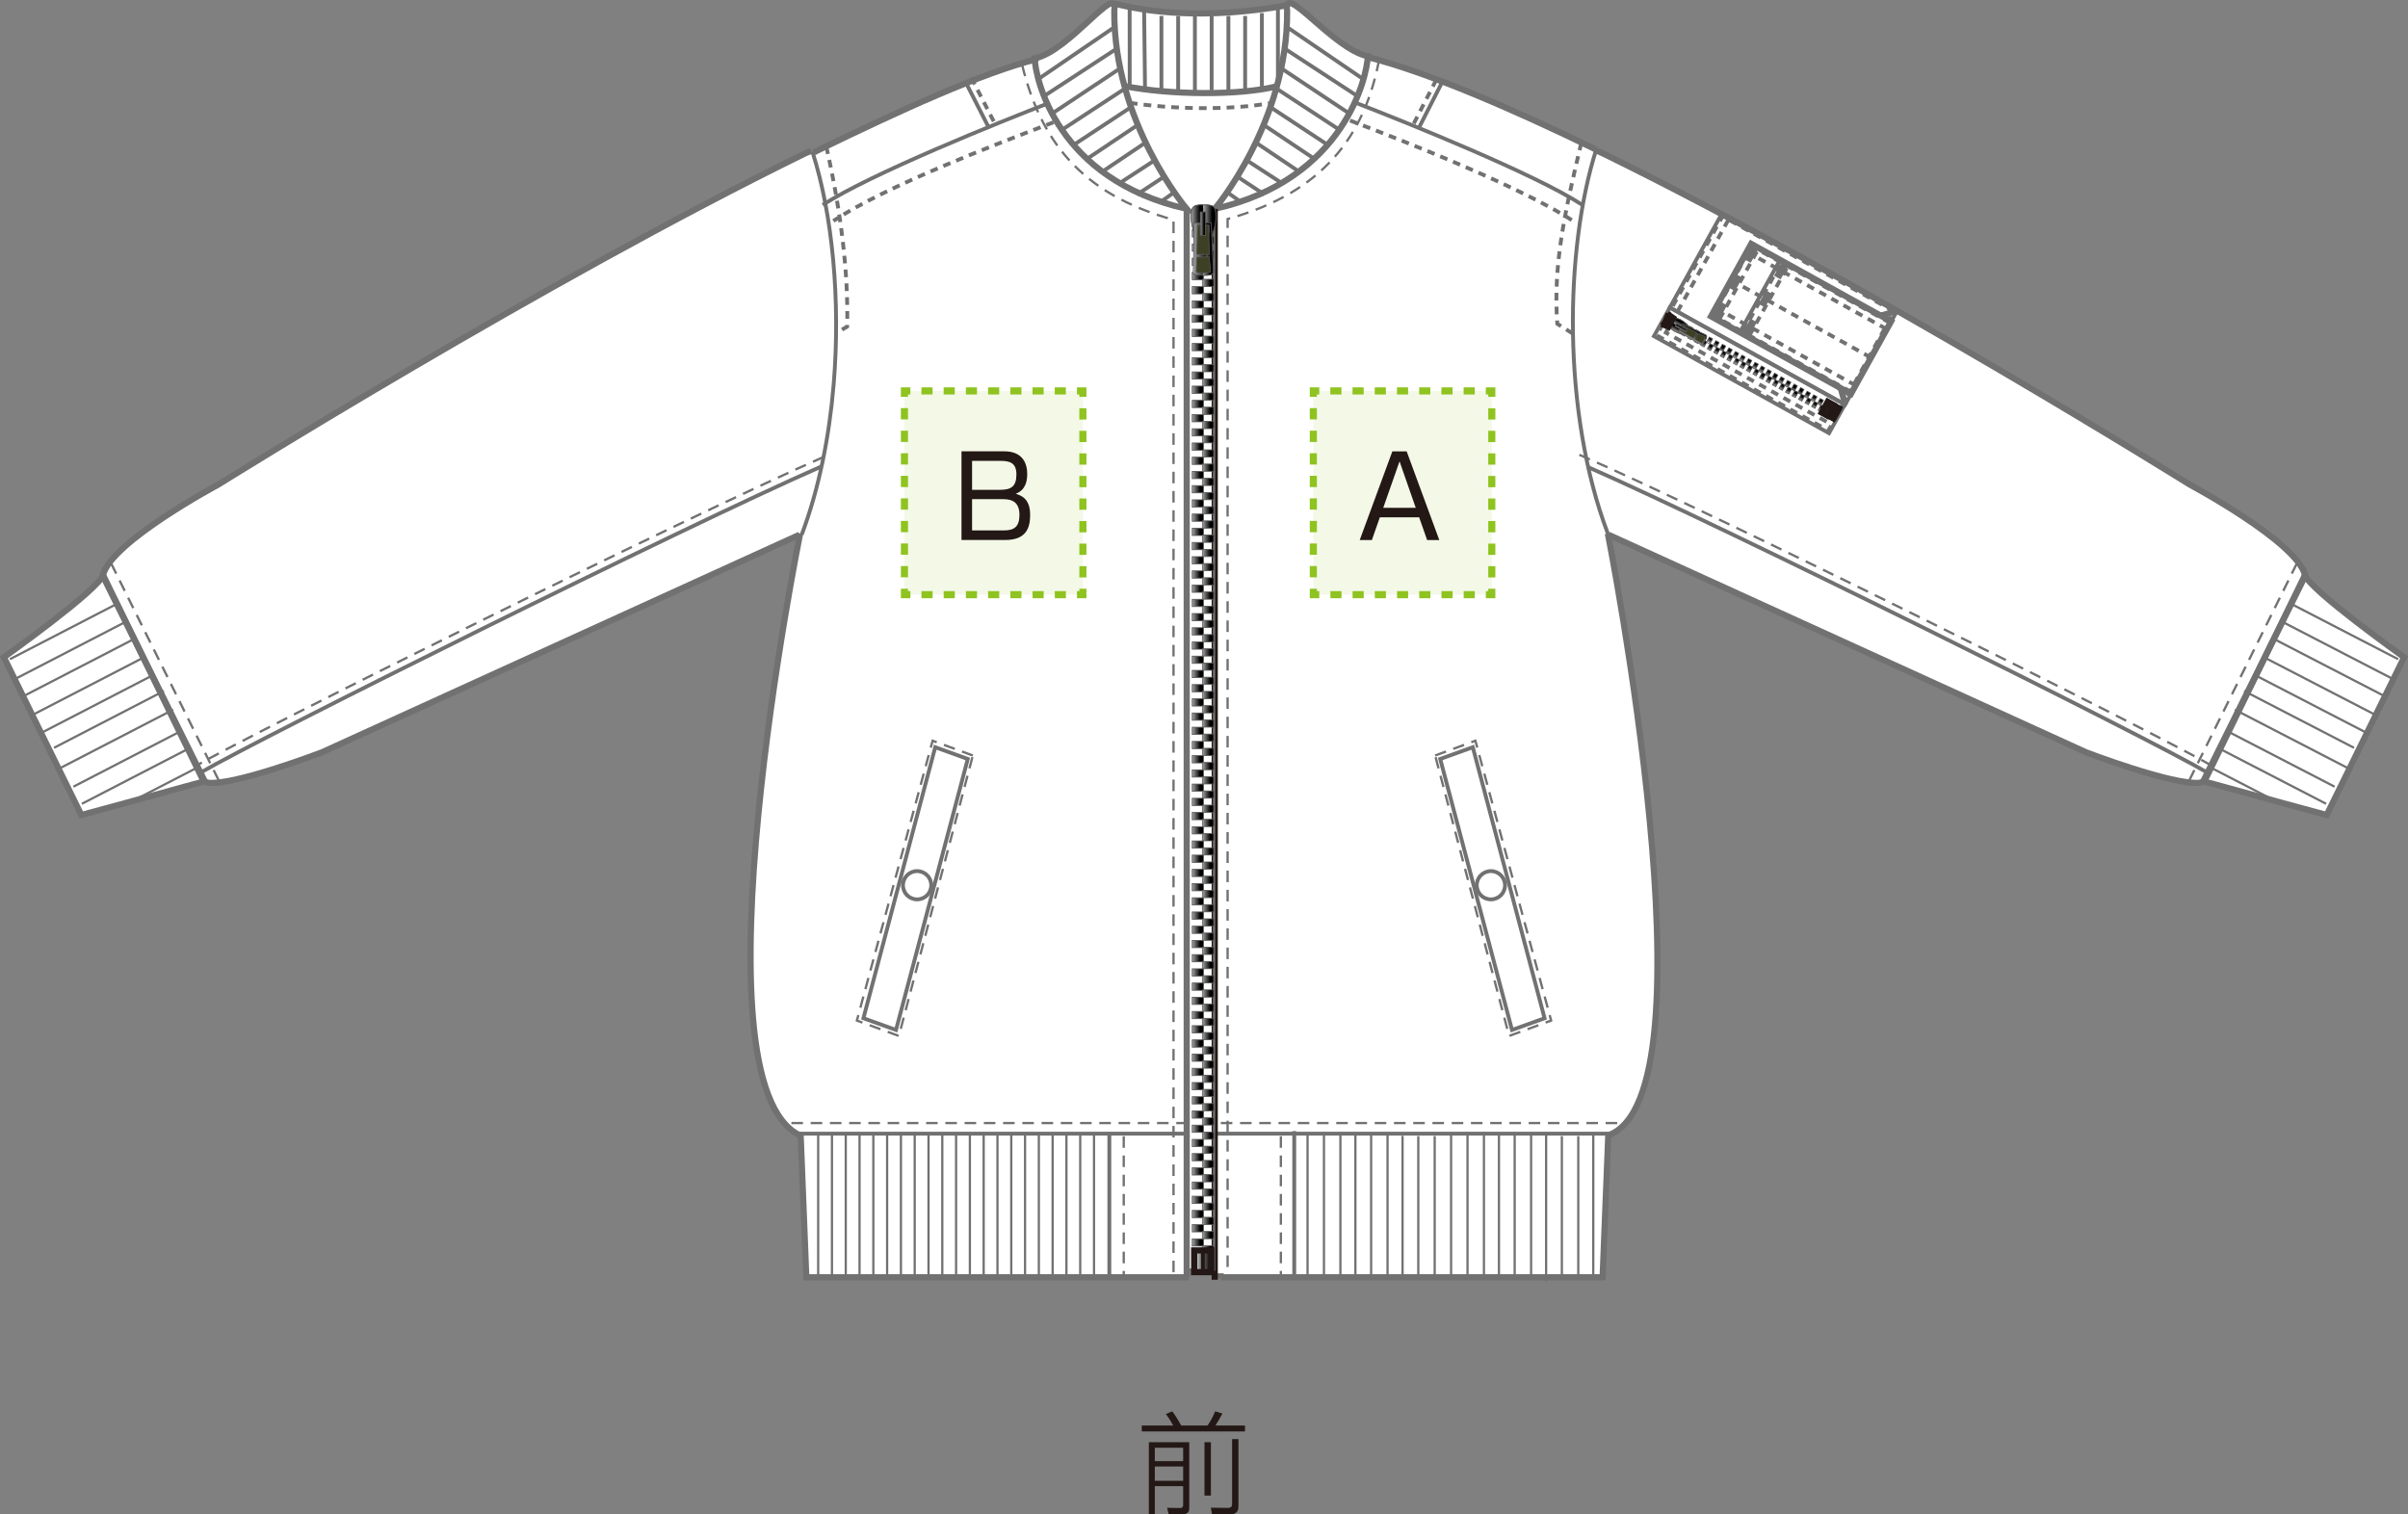 <?xml version="1.0" encoding="UTF-8"?>
<svg id="_レイヤー_2" data-name="レイヤー 2" xmlns="http://www.w3.org/2000/svg" xmlns:xlink="http://www.w3.org/1999/xlink" viewBox="0 0 127.012 79.888">
  <rect x="0" y="0" width="127.012" height="79.888" fill="#808080" stroke="none"/>
  <defs>
    <style>
      .cls-1 {
        fill: url(#linear-gradient-32);
      }

      .cls-1, .cls-2, .cls-3, .cls-4, .cls-5, .cls-6, .cls-7, .cls-8, .cls-9, .cls-10, .cls-11, .cls-12, .cls-13, .cls-14, .cls-15, .cls-16, .cls-17, .cls-18, .cls-19, .cls-20, .cls-21, .cls-22, .cls-23, .cls-24, .cls-25, .cls-26, .cls-27, .cls-28, .cls-29, .cls-30, .cls-31, .cls-32, .cls-33, .cls-34, .cls-35, .cls-36, .cls-37, .cls-38, .cls-39, .cls-40, .cls-41, .cls-42, .cls-43, .cls-44, .cls-45, .cls-46, .cls-47, .cls-48, .cls-49, .cls-50, .cls-51, .cls-52, .cls-53, .cls-54, .cls-55, .cls-56, .cls-57, .cls-58, .cls-59, .cls-60, .cls-61, .cls-62, .cls-63, .cls-64, .cls-65, .cls-66, .cls-67, .cls-68, .cls-69, .cls-70, .cls-71, .cls-72, .cls-73, .cls-74, .cls-75, .cls-76, .cls-77, .cls-78, .cls-79, .cls-80, .cls-81, .cls-82, .cls-83, .cls-84, .cls-85, .cls-86, .cls-87, .cls-88, .cls-89, .cls-90, .cls-91, .cls-92, .cls-93, .cls-94, .cls-95, .cls-96, .cls-97, .cls-98, .cls-99, .cls-100, .cls-101, .cls-102, .cls-103, .cls-104, .cls-105, .cls-106, .cls-107, .cls-108, .cls-109, .cls-110, .cls-111, .cls-112, .cls-113, .cls-114, .cls-115, .cls-116, .cls-117, .cls-118, .cls-119, .cls-120, .cls-121, .cls-122, .cls-123, .cls-124, .cls-125, .cls-126, .cls-127, .cls-128, .cls-129, .cls-130, .cls-131, .cls-132, .cls-133, .cls-134, .cls-135, .cls-136, .cls-137, .cls-138, .cls-139, .cls-140, .cls-141, .cls-142, .cls-143, .cls-144, .cls-145, .cls-146, .cls-147, .cls-148, .cls-149, .cls-150, .cls-151, .cls-152, .cls-153, .cls-154, .cls-155, .cls-156, .cls-157, .cls-158, .cls-159, .cls-160, .cls-161, .cls-162, .cls-163, .cls-164, .cls-165, .cls-166, .cls-167, .cls-168, .cls-169, .cls-170, .cls-171, .cls-172, .cls-173, .cls-174, .cls-175, .cls-176, .cls-177, .cls-178, .cls-179, .cls-180, .cls-181, .cls-182, .cls-183, .cls-184, .cls-185, .cls-186, .cls-187, .cls-188, .cls-189, .cls-190, .cls-191, .cls-192, .cls-193, .cls-194, .cls-195, .cls-196, .cls-197, .cls-198, .cls-199, .cls-200, .cls-201, .cls-202, .cls-203, .cls-204, .cls-205, .cls-206, .cls-207, .cls-208, .cls-209, .cls-210, .cls-211, .cls-212, .cls-213, .cls-214, .cls-215, .cls-216 {
        stroke: #575554;
        stroke-width: .041px;
      }

      .cls-2 {
        fill: url(#linear-gradient-31);
      }

      .cls-3 {
        fill: url(#linear-gradient-182);
      }

      .cls-4 {
        fill: url(#linear-gradient-2);
      }

      .cls-5 {
        fill: url(#linear-gradient);
      }

      .cls-6 {
        fill: url(#linear-gradient-62);
      }

      .cls-7 {
        fill: url(#linear-gradient-154);
      }

      .cls-8 {
        fill: url(#linear-gradient-133);
      }

      .cls-9 {
        fill: url(#linear-gradient-214);
      }

      .cls-10 {
        fill: url(#linear-gradient-183);
      }

      .cls-11 {
        fill: url(#linear-gradient-17);
      }

      .cls-12 {
        fill: url(#linear-gradient-44);
      }

      .cls-13 {
        fill: url(#linear-gradient-198);
      }

      .cls-14 {
        fill: url(#linear-gradient-193);
      }

      .cls-15 {
        fill: url(#linear-gradient-206);
      }

      .cls-16 {
        fill: url(#linear-gradient-127);
      }

      .cls-17 {
        fill: url(#linear-gradient-50);
      }

      .cls-18 {
        fill: url(#linear-gradient-30);
      }

      .cls-19 {
        fill: url(#linear-gradient-102);
      }

      .cls-20 {
        fill: url(#linear-gradient-18);
      }

      .cls-21 {
        fill: url(#linear-gradient-152);
      }

      .cls-22 {
        fill: url(#linear-gradient-5);
      }

      .cls-23 {
        fill: url(#linear-gradient-90);
      }

      .cls-24 {
        fill: url(#linear-gradient-212);
      }

      .cls-25 {
        fill: url(#linear-gradient-189);
      }

      .cls-26 {
        fill: url(#linear-gradient-125);
      }

      .cls-27 {
        fill: url(#linear-gradient-93);
      }

      .cls-28 {
        fill: url(#linear-gradient-135);
      }

      .cls-29 {
        fill: url(#linear-gradient-121);
      }

      .cls-30 {
        fill: url(#linear-gradient-145);
      }

      .cls-31 {
        fill: url(#linear-gradient-11);
      }

      .cls-32 {
        fill: url(#linear-gradient-190);
      }

      .cls-33 {
        fill: url(#linear-gradient-37);
      }

      .cls-34 {
        fill: url(#linear-gradient-41);
      }

      .cls-217, .cls-218, .cls-219, .cls-220, .cls-221, .cls-222, .cls-223, .cls-224, .cls-225, .cls-226, .cls-227, .cls-228 {
        fill: none;
      }

      .cls-217, .cls-218, .cls-221, .cls-222, .cls-228 {
        stroke-miterlimit: 10;
      }

      .cls-217, .cls-221, .cls-228 {
        stroke: #8fc31f;
        stroke-width: .375px;
      }

      .cls-35 {
        fill: url(#linear-gradient-74);
      }

      .cls-36 {
        fill: url(#linear-gradient-48);
      }

      .cls-37 {
        fill: url(#linear-gradient-128);
      }

      .cls-38 {
        fill: url(#linear-gradient-95);
      }

      .cls-39 {
        fill: url(#linear-gradient-177);
      }

      .cls-218, .cls-229, .cls-219, .cls-224 {
        stroke-width: .203px;
      }

      .cls-218, .cls-219, .cls-230, .cls-231, .cls-222, .cls-223, .cls-224, .cls-225, .cls-232, .cls-227, .cls-233 {
        stroke: #727171;
      }

      .cls-40 {
        fill: url(#linear-gradient-99);
      }

      .cls-41 {
        fill: url(#linear-gradient-3);
      }

      .cls-42 {
        fill: url(#linear-gradient-136);
      }

      .cls-43 {
        fill: url(#linear-gradient-199);
      }

      .cls-44 {
        fill: url(#linear-gradient-126);
      }

      .cls-45 {
        fill: url(#linear-gradient-157);
      }

      .cls-46 {
        fill: url(#linear-gradient-179);
      }

      .cls-47 {
        fill: url(#linear-gradient-146);
      }

      .cls-48 {
        fill: url(#linear-gradient-203);
      }

      .cls-229, .cls-220, .cls-234, .cls-226, .cls-235 {
        stroke: #231815;
      }

      .cls-229, .cls-232, .cls-233 {
        fill: #fff;
      }

      .cls-49 {
        fill: url(#linear-gradient-97);
      }

      .cls-50 {
        fill: url(#linear-gradient-85);
      }

      .cls-51 {
        fill: url(#linear-gradient-43);
      }

      .cls-52 {
        fill: url(#linear-gradient-111);
      }

      .cls-53 {
        fill: url(#linear-gradient-75);
      }

      .cls-54 {
        fill: url(#linear-gradient-56);
      }

      .cls-55 {
        fill: url(#linear-gradient-205);
      }

      .cls-56 {
        fill: url(#linear-gradient-73);
      }

      .cls-57 {
        fill: url(#linear-gradient-77);
      }

      .cls-58 {
        fill: url(#linear-gradient-142);
      }

      .cls-219 {
        stroke-dasharray: 0 0 .406 .325;
      }

      .cls-59 {
        fill: url(#linear-gradient-86);
      }

      .cls-60 {
        fill: url(#linear-gradient-156);
      }

      .cls-61 {
        fill: url(#linear-gradient-192);
      }

      .cls-62 {
        fill: url(#linear-gradient-24);
      }

      .cls-63 {
        fill: url(#linear-gradient-61);
      }

      .cls-64 {
        fill: url(#linear-gradient-181);
      }

      .cls-65 {
        fill: url(#linear-gradient-151);
      }

      .cls-66 {
        fill: url(#linear-gradient-171);
      }

      .cls-67 {
        fill: url(#linear-gradient-72);
      }

      .cls-68 {
        fill: url(#linear-gradient-79);
      }

      .cls-69 {
        fill: url(#linear-gradient-210);
      }

      .cls-230 {
        fill: url(#linear-gradient-162);
      }

      .cls-230, .cls-220, .cls-231, .cls-222, .cls-234, .cls-235, .cls-227 {
        stroke-width: .325px;
      }

      .cls-70 {
        fill: url(#linear-gradient-12);
      }

      .cls-71 {
        fill: url(#linear-gradient-191);
      }

      .cls-72 {
        fill: url(#linear-gradient-216);
      }

      .cls-73 {
        fill: url(#linear-gradient-113);
      }

      .cls-74 {
        fill: url(#linear-gradient-20);
      }

      .cls-75 {
        fill: url(#linear-gradient-118);
      }

      .cls-76 {
        fill: url(#linear-gradient-144);
      }

      .cls-77 {
        fill: url(#linear-gradient-14);
      }

      .cls-78 {
        fill: url(#linear-gradient-129);
      }

      .cls-79 {
        fill: url(#linear-gradient-21);
      }

      .cls-80 {
        fill: url(#linear-gradient-173);
      }

      .cls-81 {
        fill: url(#linear-gradient-155);
      }

      .cls-82 {
        fill: url(#linear-gradient-116);
      }

      .cls-83 {
        fill: url(#linear-gradient-104);
      }

      .cls-84 {
        fill: url(#linear-gradient-201);
      }

      .cls-85 {
        fill: url(#linear-gradient-187);
      }

      .cls-86 {
        fill: url(#linear-gradient-9);
      }

      .cls-87 {
        fill: url(#linear-gradient-52);
      }

      .cls-88 {
        fill: url(#linear-gradient-112);
      }

      .cls-89 {
        fill: url(#linear-gradient-215);
      }

      .cls-90 {
        fill: url(#linear-gradient-66);
      }

      .cls-231 {
        fill: url(#linear-gradient-161);
      }

      .cls-91 {
        fill: url(#linear-gradient-180);
      }

      .cls-92 {
        fill: url(#linear-gradient-120);
      }

      .cls-93 {
        fill: url(#linear-gradient-35);
      }

      .cls-94 {
        fill: url(#linear-gradient-140);
      }

      .cls-95 {
        fill: url(#linear-gradient-60);
      }

      .cls-96 {
        fill: url(#linear-gradient-36);
      }

      .cls-97 {
        fill: url(#linear-gradient-6);
      }

      .cls-98 {
        fill: url(#linear-gradient-42);
      }

      .cls-99 {
        fill: url(#linear-gradient-185);
      }

      .cls-100 {
        fill: url(#linear-gradient-196);
      }

      .cls-101 {
        fill: url(#linear-gradient-204);
      }

      .cls-102 {
        fill: url(#linear-gradient-69);
      }

      .cls-103 {
        fill: url(#linear-gradient-87);
      }

      .cls-104 {
        fill: url(#linear-gradient-63);
      }

      .cls-105 {
        fill: url(#linear-gradient-51);
      }

      .cls-106 {
        fill: url(#linear-gradient-148);
      }

      .cls-107 {
        fill: url(#linear-gradient-119);
      }

      .cls-108 {
        fill: url(#linear-gradient-94);
      }

      .cls-109 {
        fill: url(#linear-gradient-107);
      }

      .cls-110 {
        fill: url(#linear-gradient-138);
      }

      .cls-111 {
        fill: url(#linear-gradient-25);
      }

      .cls-112 {
        fill: url(#linear-gradient-207);
      }

      .cls-113 {
        fill: url(#linear-gradient-176);
      }

      .cls-114 {
        fill: url(#linear-gradient-109);
      }

      .cls-115 {
        fill: url(#linear-gradient-8);
      }

      .cls-116 {
        fill: url(#linear-gradient-178);
      }

      .cls-117 {
        fill: url(#linear-gradient-16);
      }

      .cls-118 {
        fill: url(#linear-gradient-29);
      }

      .cls-119 {
        fill: url(#linear-gradient-82);
      }

      .cls-120 {
        fill: url(#linear-gradient-105);
      }

      .cls-121 {
        fill: url(#linear-gradient-67);
      }

      .cls-122 {
        fill: url(#linear-gradient-197);
      }

      .cls-123 {
        fill: url(#linear-gradient-114);
      }

      .cls-124 {
        fill: url(#linear-gradient-209);
      }

      .cls-125 {
        fill: url(#linear-gradient-76);
      }

      .cls-126 {
        fill: url(#linear-gradient-80);
      }

      .cls-127 {
        fill: url(#linear-gradient-58);
      }

      .cls-128 {
        fill: url(#linear-gradient-88);
      }

      .cls-129 {
        fill: url(#linear-gradient-139);
      }

      .cls-130 {
        fill: url(#linear-gradient-122);
      }

      .cls-131 {
        fill: url(#linear-gradient-22);
      }

      .cls-132 {
        fill: url(#linear-gradient-57);
      }

      .cls-133 {
        fill: url(#linear-gradient-92);
      }

      .cls-134 {
        fill: url(#linear-gradient-71);
      }

      .cls-135 {
        fill: url(#linear-gradient-7);
      }

      .cls-136 {
        fill: url(#linear-gradient-158);
      }

      .cls-137 {
        fill: url(#linear-gradient-174);
      }

      .cls-138 {
        fill: url(#linear-gradient-169);
      }

      .cls-139 {
        fill: url(#linear-gradient-143);
      }

      .cls-140 {
        fill: url(#linear-gradient-26);
      }

      .cls-141 {
        fill: url(#linear-gradient-68);
      }

      .cls-142 {
        fill: url(#linear-gradient-98);
      }

      .cls-143 {
        fill: url(#linear-gradient-59);
      }

      .cls-144 {
        fill: url(#linear-gradient-218);
      }

      .cls-145 {
        fill: url(#linear-gradient-110);
      }

      .cls-146 {
        fill: url(#linear-gradient-101);
      }

      .cls-147 {
        fill: url(#linear-gradient-141);
      }

      .cls-236 {
        fill: #f3f8e7;
      }

      .cls-236, .cls-237 {
        stroke-width: 0px;
      }

      .cls-148 {
        fill: url(#linear-gradient-208);
      }

      .cls-149 {
        fill: url(#linear-gradient-91);
      }

      .cls-150 {
        fill: url(#linear-gradient-186);
      }

      .cls-151 {
        fill: url(#linear-gradient-47);
      }

      .cls-221 {
        stroke-dasharray: 0 0 .586 .586;
      }

      .cls-152 {
        fill: url(#linear-gradient-96);
      }

      .cls-234 {
        fill: url(#linear-gradient-219);
      }

      .cls-153 {
        fill: url(#linear-gradient-89);
      }

      .cls-154 {
        fill: url(#linear-gradient-153);
      }

      .cls-223 {
        stroke-width: .118px;
      }

      .cls-155 {
        fill: url(#linear-gradient-217);
      }

      .cls-156 {
        fill: url(#linear-gradient-115);
      }

      .cls-157 {
        fill: url(#linear-gradient-78);
      }

      .cls-158 {
        fill: url(#linear-gradient-170);
      }

      .cls-159 {
        fill: url(#linear-gradient-117);
      }

      .cls-160 {
        fill: url(#linear-gradient-213);
      }

      .cls-161 {
        fill: url(#linear-gradient-211);
      }

      .cls-162 {
        fill: url(#linear-gradient-184);
      }

      .cls-163 {
        fill: url(#linear-gradient-70);
      }

      .cls-164 {
        fill: url(#linear-gradient-19);
      }

      .cls-165 {
        fill: url(#linear-gradient-34);
      }

      .cls-166 {
        fill: url(#linear-gradient-167);
      }

      .cls-167 {
        fill: url(#linear-gradient-100);
      }

      .cls-168 {
        fill: url(#linear-gradient-168);
      }

      .cls-169 {
        fill: url(#linear-gradient-195);
      }

      .cls-170 {
        fill: url(#linear-gradient-23);
      }

      .cls-171 {
        fill: url(#linear-gradient-124);
      }

      .cls-172 {
        fill: url(#linear-gradient-150);
      }

      .cls-173 {
        fill: url(#linear-gradient-39);
      }

      .cls-174 {
        fill: url(#linear-gradient-134);
      }

      .cls-175 {
        fill: url(#linear-gradient-40);
      }

      .cls-176 {
        fill: url(#linear-gradient-130);
      }

      .cls-225 {
        stroke-dasharray: 0 0 .609 .406;
      }

      .cls-225, .cls-232 {
        stroke-width: .122px;
      }

      .cls-177 {
        fill: url(#linear-gradient-84);
      }

      .cls-178 {
        fill: url(#linear-gradient-45);
      }

      .cls-237 {
        fill: #231815;
      }

      .cls-179 {
        fill: url(#linear-gradient-132);
      }

      .cls-180 {
        fill: url(#linear-gradient-147);
      }

      .cls-181 {
        fill: url(#linear-gradient-49);
      }

      .cls-182 {
        fill: url(#linear-gradient-108);
      }

      .cls-183 {
        fill: url(#linear-gradient-137);
      }

      .cls-184 {
        fill: url(#linear-gradient-163);
      }

      .cls-185 {
        fill: url(#linear-gradient-10);
      }

      .cls-186 {
        fill: url(#linear-gradient-81);
      }

      .cls-187 {
        fill: url(#linear-gradient-15);
      }

      .cls-188 {
        fill: url(#linear-gradient-200);
      }

      .cls-189 {
        fill: url(#linear-gradient-164);
      }

      .cls-190 {
        fill: url(#linear-gradient-38);
      }

      .cls-191 {
        fill: url(#linear-gradient-55);
      }

      .cls-192 {
        fill: url(#linear-gradient-4);
      }

      .cls-226, .cls-233 {
        stroke-width: .812px;
      }

      .cls-193 {
        fill: url(#linear-gradient-165);
      }

      .cls-194 {
        fill: url(#linear-gradient-123);
      }

      .cls-195 {
        fill: url(#linear-gradient-131);
      }

      .cls-196 {
        fill: url(#linear-gradient-194);
      }

      .cls-197 {
        fill: url(#linear-gradient-159);
      }

      .cls-198 {
        fill: url(#linear-gradient-13);
      }

      .cls-199 {
        fill: url(#linear-gradient-172);
      }

      .cls-200 {
        fill: url(#linear-gradient-27);
      }

      .cls-201 {
        fill: url(#linear-gradient-202);
      }

      .cls-202 {
        fill: url(#linear-gradient-54);
      }

      .cls-203 {
        fill: url(#linear-gradient-65);
      }

      .cls-235 {
        fill: url(#linear-gradient-160);
      }

      .cls-204 {
        fill: url(#linear-gradient-175);
      }

      .cls-205 {
        fill: url(#linear-gradient-28);
      }

      .cls-206 {
        fill: url(#linear-gradient-188);
      }

      .cls-207 {
        fill: url(#linear-gradient-33);
      }

      .cls-208 {
        fill: url(#linear-gradient-166);
      }

      .cls-228 {
        stroke-dasharray: 0 0 .595 .595;
      }

      .cls-209 {
        fill: url(#linear-gradient-149);
      }

      .cls-210 {
        fill: #3d4024;
      }

      .cls-211 {
        fill: url(#linear-gradient-103);
      }

      .cls-212 {
        fill: url(#linear-gradient-46);
      }

      .cls-213 {
        fill: url(#linear-gradient-83);
      }

      .cls-214 {
        fill: url(#linear-gradient-53);
      }

      .cls-215 {
        fill: url(#linear-gradient-106);
      }

      .cls-216 {
        fill: url(#linear-gradient-64);
      }
    </style>
    <linearGradient id="linear-gradient" x1="62.883" y1="11.563" x2="63.476" y2="11.563" gradientUnits="userSpaceOnUse">
      <stop offset="0" stop-color="#fff"/>
      <stop offset=".048" stop-color="#999"/>
      <stop offset=".709" stop-color="#000"/>
    </linearGradient>
    <linearGradient id="linear-gradient-2" y1="12.313" y2="12.313" xlink:href="#linear-gradient"/>
    <linearGradient id="linear-gradient-3" y1="13.062" y2="13.062" xlink:href="#linear-gradient"/>
    <linearGradient id="linear-gradient-4" y1="13.812" y2="13.812" xlink:href="#linear-gradient"/>
    <linearGradient id="linear-gradient-5" y1="14.561" y2="14.561" xlink:href="#linear-gradient"/>
    <linearGradient id="linear-gradient-6" y1="15.311" y2="15.311" xlink:href="#linear-gradient"/>
    <linearGradient id="linear-gradient-7" y1="16.061" y2="16.061" xlink:href="#linear-gradient"/>
    <linearGradient id="linear-gradient-8" y1="16.811" y2="16.811" xlink:href="#linear-gradient"/>
    <linearGradient id="linear-gradient-9" y1="17.56" y2="17.56" xlink:href="#linear-gradient"/>
    <linearGradient id="linear-gradient-10" y1="18.31" y2="18.31" xlink:href="#linear-gradient"/>
    <linearGradient id="linear-gradient-11" y1="19.06" y2="19.06" xlink:href="#linear-gradient"/>
    <linearGradient id="linear-gradient-12" y1="19.809" y2="19.809" xlink:href="#linear-gradient"/>
    <linearGradient id="linear-gradient-13" y1="20.559" y2="20.559" xlink:href="#linear-gradient"/>
    <linearGradient id="linear-gradient-14" y1="21.309" y2="21.309" xlink:href="#linear-gradient"/>
    <linearGradient id="linear-gradient-15" y1="22.059" y2="22.059" xlink:href="#linear-gradient"/>
    <linearGradient id="linear-gradient-16" y1="22.808" y2="22.808" xlink:href="#linear-gradient"/>
    <linearGradient id="linear-gradient-17" y1="23.558" y2="23.558" xlink:href="#linear-gradient"/>
    <linearGradient id="linear-gradient-18" y1="24.308" y2="24.308" xlink:href="#linear-gradient"/>
    <linearGradient id="linear-gradient-19" y1="25.057" y2="25.057" xlink:href="#linear-gradient"/>
    <linearGradient id="linear-gradient-20" y1="25.807" y2="25.807" xlink:href="#linear-gradient"/>
    <linearGradient id="linear-gradient-21" y1="26.557" y2="26.557" xlink:href="#linear-gradient"/>
    <linearGradient id="linear-gradient-22" y1="27.306" y2="27.306" xlink:href="#linear-gradient"/>
    <linearGradient id="linear-gradient-23" y1="28.056" y2="28.056" xlink:href="#linear-gradient"/>
    <linearGradient id="linear-gradient-24" y1="28.806" y2="28.806" xlink:href="#linear-gradient"/>
    <linearGradient id="linear-gradient-25" y1="29.555" y2="29.555" xlink:href="#linear-gradient"/>
    <linearGradient id="linear-gradient-26" y1="30.305" y2="30.305" xlink:href="#linear-gradient"/>
    <linearGradient id="linear-gradient-27" y1="31.055" y2="31.055" xlink:href="#linear-gradient"/>
    <linearGradient id="linear-gradient-28" y1="31.805" y2="31.805" xlink:href="#linear-gradient"/>
    <linearGradient id="linear-gradient-29" y1="32.554" y2="32.554" xlink:href="#linear-gradient"/>
    <linearGradient id="linear-gradient-30" y1="33.304" y2="33.304" xlink:href="#linear-gradient"/>
    <linearGradient id="linear-gradient-31" y1="34.054" y2="34.054" xlink:href="#linear-gradient"/>
    <linearGradient id="linear-gradient-32" y1="34.803" y2="34.803" xlink:href="#linear-gradient"/>
    <linearGradient id="linear-gradient-33" y1="35.553" y2="35.553" xlink:href="#linear-gradient"/>
    <linearGradient id="linear-gradient-34" y1="36.303" y2="36.303" xlink:href="#linear-gradient"/>
    <linearGradient id="linear-gradient-35" y1="37.053" y2="37.053" xlink:href="#linear-gradient"/>
    <linearGradient id="linear-gradient-36" y1="37.802" y2="37.802" xlink:href="#linear-gradient"/>
    <linearGradient id="linear-gradient-37" y1="38.552" y2="38.552" xlink:href="#linear-gradient"/>
    <linearGradient id="linear-gradient-38" y1="39.302" y2="39.302" xlink:href="#linear-gradient"/>
    <linearGradient id="linear-gradient-39" y1="40.051" y2="40.051" xlink:href="#linear-gradient"/>
    <linearGradient id="linear-gradient-40" y1="40.801" y2="40.801" xlink:href="#linear-gradient"/>
    <linearGradient id="linear-gradient-41" y1="41.551" y2="41.551" xlink:href="#linear-gradient"/>
    <linearGradient id="linear-gradient-42" y1="42.301" y2="42.301" xlink:href="#linear-gradient"/>
    <linearGradient id="linear-gradient-43" y1="43.05" y2="43.05" xlink:href="#linear-gradient"/>
    <linearGradient id="linear-gradient-44" y1="43.8" y2="43.8" xlink:href="#linear-gradient"/>
    <linearGradient id="linear-gradient-45" y1="44.55" y2="44.55" xlink:href="#linear-gradient"/>
    <linearGradient id="linear-gradient-46" y1="45.3" y2="45.3" xlink:href="#linear-gradient"/>
    <linearGradient id="linear-gradient-47" y1="46.049" y2="46.049" xlink:href="#linear-gradient"/>
    <linearGradient id="linear-gradient-48" y1="46.798" y2="46.798" xlink:href="#linear-gradient"/>
    <linearGradient id="linear-gradient-49" y1="47.548" y2="47.548" xlink:href="#linear-gradient"/>
    <linearGradient id="linear-gradient-50" y1="48.298" y2="48.298" xlink:href="#linear-gradient"/>
    <linearGradient id="linear-gradient-51" y1="49.048" y2="49.048" xlink:href="#linear-gradient"/>
    <linearGradient id="linear-gradient-52" y1="49.797" y2="49.797" xlink:href="#linear-gradient"/>
    <linearGradient id="linear-gradient-53" y1="50.547" y2="50.547" xlink:href="#linear-gradient"/>
    <linearGradient id="linear-gradient-54" y1="51.297" y2="51.297" xlink:href="#linear-gradient"/>
    <linearGradient id="linear-gradient-55" y1="52.047" y2="52.047" xlink:href="#linear-gradient"/>
    <linearGradient id="linear-gradient-56" y1="52.796" y2="52.796" xlink:href="#linear-gradient"/>
    <linearGradient id="linear-gradient-57" y1="53.546" y2="53.546" xlink:href="#linear-gradient"/>
    <linearGradient id="linear-gradient-58" y1="54.296" y2="54.296" xlink:href="#linear-gradient"/>
    <linearGradient id="linear-gradient-59" y1="55.046" y2="55.046" xlink:href="#linear-gradient"/>
    <linearGradient id="linear-gradient-60" y1="55.795" y2="55.795" xlink:href="#linear-gradient"/>
    <linearGradient id="linear-gradient-61" y1="56.545" y2="56.545" xlink:href="#linear-gradient"/>
    <linearGradient id="linear-gradient-62" y1="57.295" y2="57.295" xlink:href="#linear-gradient"/>
    <linearGradient id="linear-gradient-63" y1="58.044" y2="58.044" xlink:href="#linear-gradient"/>
    <linearGradient id="linear-gradient-64" y1="58.794" y2="58.794" xlink:href="#linear-gradient"/>
    <linearGradient id="linear-gradient-65" y1="59.544" y2="59.544" xlink:href="#linear-gradient"/>
    <linearGradient id="linear-gradient-66" y1="60.294" y2="60.294" xlink:href="#linear-gradient"/>
    <linearGradient id="linear-gradient-67" y1="61.043" y2="61.043" xlink:href="#linear-gradient"/>
    <linearGradient id="linear-gradient-68" y1="61.793" y2="61.793" xlink:href="#linear-gradient"/>
    <linearGradient id="linear-gradient-69" y1="62.542" y2="62.542" xlink:href="#linear-gradient"/>
    <linearGradient id="linear-gradient-70" y1="63.292" y2="63.292" xlink:href="#linear-gradient"/>
    <linearGradient id="linear-gradient-71" y1="64.042" y2="64.042" xlink:href="#linear-gradient"/>
    <linearGradient id="linear-gradient-72" y1="64.792" y2="64.792" xlink:href="#linear-gradient"/>
    <linearGradient id="linear-gradient-73" y1="65.541" y2="65.541" xlink:href="#linear-gradient"/>
    <linearGradient id="linear-gradient-74" y1="66.291" y2="66.291" xlink:href="#linear-gradient"/>
    <linearGradient id="linear-gradient-75" y1="67.041" y2="67.041" xlink:href="#linear-gradient"/>
    <linearGradient id="linear-gradient-76" x1="63.422" y1="11.174" x2="64.016" y2="11.174" xlink:href="#linear-gradient"/>
    <linearGradient id="linear-gradient-77" x1="63.422" y1="11.924" x2="64.016" y2="11.924" xlink:href="#linear-gradient"/>
    <linearGradient id="linear-gradient-78" x1="63.422" y1="12.674" x2="64.016" y2="12.674" xlink:href="#linear-gradient"/>
    <linearGradient id="linear-gradient-79" x1="63.422" y1="13.423" x2="64.016" y2="13.423" xlink:href="#linear-gradient"/>
    <linearGradient id="linear-gradient-80" x1="63.422" y1="14.173" x2="64.016" y2="14.173" xlink:href="#linear-gradient"/>
    <linearGradient id="linear-gradient-81" x1="63.422" y1="14.923" x2="64.016" y2="14.923" xlink:href="#linear-gradient"/>
    <linearGradient id="linear-gradient-82" x1="63.422" y1="15.673" x2="64.016" y2="15.673" xlink:href="#linear-gradient"/>
    <linearGradient id="linear-gradient-83" x1="63.422" y1="16.422" x2="64.016" y2="16.422" xlink:href="#linear-gradient"/>
    <linearGradient id="linear-gradient-84" x1="63.422" y1="17.172" x2="64.016" y2="17.172" xlink:href="#linear-gradient"/>
    <linearGradient id="linear-gradient-85" x1="63.422" y1="17.922" x2="64.016" y2="17.922" xlink:href="#linear-gradient"/>
    <linearGradient id="linear-gradient-86" x1="63.422" y1="18.672" x2="64.016" y2="18.672" xlink:href="#linear-gradient"/>
    <linearGradient id="linear-gradient-87" x1="63.422" y1="19.421" x2="64.016" y2="19.421" xlink:href="#linear-gradient"/>
    <linearGradient id="linear-gradient-88" x1="63.422" y1="20.171" x2="64.016" y2="20.171" xlink:href="#linear-gradient"/>
    <linearGradient id="linear-gradient-89" x1="63.422" y1="20.921" x2="64.016" y2="20.921" xlink:href="#linear-gradient"/>
    <linearGradient id="linear-gradient-90" x1="63.422" y1="21.67" x2="64.016" y2="21.67" xlink:href="#linear-gradient"/>
    <linearGradient id="linear-gradient-91" x1="63.422" y1="22.42" x2="64.016" y2="22.42" xlink:href="#linear-gradient"/>
    <linearGradient id="linear-gradient-92" x1="63.422" y1="23.17" x2="64.016" y2="23.17" xlink:href="#linear-gradient"/>
    <linearGradient id="linear-gradient-93" x1="63.422" y1="23.919" x2="64.016" y2="23.919" xlink:href="#linear-gradient"/>
    <linearGradient id="linear-gradient-94" x1="63.422" y1="24.669" x2="64.016" y2="24.669" xlink:href="#linear-gradient"/>
    <linearGradient id="linear-gradient-95" x1="63.422" y1="25.419" x2="64.016" y2="25.419" xlink:href="#linear-gradient"/>
    <linearGradient id="linear-gradient-96" x1="63.422" y1="26.169" x2="64.016" y2="26.169" xlink:href="#linear-gradient"/>
    <linearGradient id="linear-gradient-97" x1="63.422" y1="26.918" x2="64.016" y2="26.918" xlink:href="#linear-gradient"/>
    <linearGradient id="linear-gradient-98" x1="63.422" y1="27.668" x2="64.016" y2="27.668" xlink:href="#linear-gradient"/>
    <linearGradient id="linear-gradient-99" x1="63.422" y1="28.418" x2="64.016" y2="28.418" xlink:href="#linear-gradient"/>
    <linearGradient id="linear-gradient-100" x1="63.422" y1="29.167" x2="64.016" y2="29.167" xlink:href="#linear-gradient"/>
    <linearGradient id="linear-gradient-101" x1="63.422" y1="29.917" x2="64.016" y2="29.917" xlink:href="#linear-gradient"/>
    <linearGradient id="linear-gradient-102" x1="63.422" y1="30.667" x2="64.016" y2="30.667" xlink:href="#linear-gradient"/>
    <linearGradient id="linear-gradient-103" x1="63.422" y1="31.416" x2="64.016" y2="31.416" xlink:href="#linear-gradient"/>
    <linearGradient id="linear-gradient-104" x1="63.422" y1="32.166" x2="64.016" y2="32.166" xlink:href="#linear-gradient"/>
    <linearGradient id="linear-gradient-105" x1="63.422" y1="32.916" x2="64.016" y2="32.916" xlink:href="#linear-gradient"/>
    <linearGradient id="linear-gradient-106" x1="63.422" y1="33.665" x2="64.016" y2="33.665" xlink:href="#linear-gradient"/>
    <linearGradient id="linear-gradient-107" x1="63.422" y1="34.415" x2="64.016" y2="34.415" xlink:href="#linear-gradient"/>
    <linearGradient id="linear-gradient-108" x1="63.422" y1="35.165" x2="64.016" y2="35.165" xlink:href="#linear-gradient"/>
    <linearGradient id="linear-gradient-109" x1="63.422" y1="35.915" x2="64.016" y2="35.915" xlink:href="#linear-gradient"/>
    <linearGradient id="linear-gradient-110" x1="63.422" y1="36.664" x2="64.016" y2="36.664" xlink:href="#linear-gradient"/>
    <linearGradient id="linear-gradient-111" x1="63.422" y1="37.414" x2="64.016" y2="37.414" xlink:href="#linear-gradient"/>
    <linearGradient id="linear-gradient-112" x1="63.422" y1="38.164" x2="64.016" y2="38.164" xlink:href="#linear-gradient"/>
    <linearGradient id="linear-gradient-113" x1="63.422" y1="38.913" x2="64.016" y2="38.913" xlink:href="#linear-gradient"/>
    <linearGradient id="linear-gradient-114" x1="63.422" y1="39.663" x2="64.016" y2="39.663" xlink:href="#linear-gradient"/>
    <linearGradient id="linear-gradient-115" x1="63.422" y1="40.413" x2="64.016" y2="40.413" xlink:href="#linear-gradient"/>
    <linearGradient id="linear-gradient-116" x1="63.422" y1="41.163" x2="64.016" y2="41.163" xlink:href="#linear-gradient"/>
    <linearGradient id="linear-gradient-117" x1="63.422" y1="41.912" x2="64.016" y2="41.912" xlink:href="#linear-gradient"/>
    <linearGradient id="linear-gradient-118" x1="63.422" y1="42.662" x2="64.016" y2="42.662" xlink:href="#linear-gradient"/>
    <linearGradient id="linear-gradient-119" x1="63.422" y1="43.411" x2="64.016" y2="43.411" xlink:href="#linear-gradient"/>
    <linearGradient id="linear-gradient-120" x1="63.422" y1="44.161" x2="64.016" y2="44.161" xlink:href="#linear-gradient"/>
    <linearGradient id="linear-gradient-121" x1="63.422" y1="44.911" x2="64.016" y2="44.911" xlink:href="#linear-gradient"/>
    <linearGradient id="linear-gradient-122" x1="63.422" y1="45.661" x2="64.016" y2="45.661" xlink:href="#linear-gradient"/>
    <linearGradient id="linear-gradient-123" x1="63.422" y1="46.41" x2="64.016" y2="46.41" xlink:href="#linear-gradient"/>
    <linearGradient id="linear-gradient-124" x1="63.422" y1="47.16" x2="64.016" y2="47.16" xlink:href="#linear-gradient"/>
    <linearGradient id="linear-gradient-125" x1="63.422" y1="47.91" x2="64.016" y2="47.91" xlink:href="#linear-gradient"/>
    <linearGradient id="linear-gradient-126" x1="63.422" y1="48.66" x2="64.016" y2="48.66" xlink:href="#linear-gradient"/>
    <linearGradient id="linear-gradient-127" x1="63.422" y1="49.409" x2="64.016" y2="49.409" xlink:href="#linear-gradient"/>
    <linearGradient id="linear-gradient-128" x1="63.422" y1="50.159" x2="64.016" y2="50.159" xlink:href="#linear-gradient"/>
    <linearGradient id="linear-gradient-129" x1="63.422" y1="50.909" x2="64.016" y2="50.909" xlink:href="#linear-gradient"/>
    <linearGradient id="linear-gradient-130" x1="63.422" y1="51.659" x2="64.016" y2="51.659" xlink:href="#linear-gradient"/>
    <linearGradient id="linear-gradient-131" x1="63.422" y1="52.408" x2="64.016" y2="52.408" xlink:href="#linear-gradient"/>
    <linearGradient id="linear-gradient-132" x1="63.422" y1="53.158" x2="64.016" y2="53.158" xlink:href="#linear-gradient"/>
    <linearGradient id="linear-gradient-133" x1="63.422" y1="53.908" x2="64.016" y2="53.908" xlink:href="#linear-gradient"/>
    <linearGradient id="linear-gradient-134" x1="63.422" y1="54.657" x2="64.016" y2="54.657" xlink:href="#linear-gradient"/>
    <linearGradient id="linear-gradient-135" x1="63.422" y1="55.407" x2="64.016" y2="55.407" xlink:href="#linear-gradient"/>
    <linearGradient id="linear-gradient-136" x1="63.422" y1="56.157" x2="64.016" y2="56.157" xlink:href="#linear-gradient"/>
    <linearGradient id="linear-gradient-137" x1="63.422" y1="56.907" x2="64.016" y2="56.907" xlink:href="#linear-gradient"/>
    <linearGradient id="linear-gradient-138" x1="63.422" y1="57.656" x2="64.016" y2="57.656" xlink:href="#linear-gradient"/>
    <linearGradient id="linear-gradient-139" x1="63.422" y1="58.406" x2="64.016" y2="58.406" xlink:href="#linear-gradient"/>
    <linearGradient id="linear-gradient-140" x1="63.422" y1="59.156" x2="64.016" y2="59.156" xlink:href="#linear-gradient"/>
    <linearGradient id="linear-gradient-141" x1="63.422" y1="59.905" x2="64.016" y2="59.905" xlink:href="#linear-gradient"/>
    <linearGradient id="linear-gradient-142" x1="63.422" y1="60.655" x2="64.016" y2="60.655" xlink:href="#linear-gradient"/>
    <linearGradient id="linear-gradient-143" x1="63.422" y1="61.405" x2="64.016" y2="61.405" xlink:href="#linear-gradient"/>
    <linearGradient id="linear-gradient-144" x1="63.422" y1="62.154" x2="64.016" y2="62.154" xlink:href="#linear-gradient"/>
    <linearGradient id="linear-gradient-145" x1="63.422" y1="62.904" x2="64.016" y2="62.904" xlink:href="#linear-gradient"/>
    <linearGradient id="linear-gradient-146" x1="63.422" y1="63.654" x2="64.016" y2="63.654" xlink:href="#linear-gradient"/>
    <linearGradient id="linear-gradient-147" x1="63.422" y1="64.403" x2="64.016" y2="64.403" xlink:href="#linear-gradient"/>
    <linearGradient id="linear-gradient-148" x1="63.422" y1="65.153" x2="64.016" y2="65.153" xlink:href="#linear-gradient"/>
    <linearGradient id="linear-gradient-149" x1="63.422" y1="65.903" x2="64.016" y2="65.903" xlink:href="#linear-gradient"/>
    <linearGradient id="linear-gradient-150" x1="63.422" y1="66.653" x2="64.016" y2="66.653" xlink:href="#linear-gradient"/>
    <linearGradient id="linear-gradient-151" x1="62.83" y1="11.727" x2="63.492" y2="11.727" xlink:href="#linear-gradient"/>
    <linearGradient id="linear-gradient-152" x1="63.47" y1="11.727" x2="64.132" y2="11.727" xlink:href="#linear-gradient"/>
    <linearGradient id="linear-gradient-153" x1="62.83" y1="11.727" x2="63.482" y2="11.727" xlink:href="#linear-gradient"/>
    <linearGradient id="linear-gradient-154" x1="63.481" y1="11.727" x2="64.132" y2="11.727" xlink:href="#linear-gradient"/>
    <linearGradient id="linear-gradient-155" x1="62.939" y1="13.14" x2="63.997" y2="13.14" xlink:href="#linear-gradient"/>
    <linearGradient id="linear-gradient-156" x1="63.19" y1="12.205" x2="63.778" y2="12.205" xlink:href="#linear-gradient"/>
    <linearGradient id="linear-gradient-157" x1="63.444" y1="13.14" x2="63.997" y2="13.14" xlink:href="#linear-gradient"/>
    <linearGradient id="linear-gradient-158" x1="63.309" y1="11.8" x2="63.588" y2="11.8" xlink:href="#linear-gradient"/>
    <linearGradient id="linear-gradient-159" x1="63.19" y1="12.446" x2="63.77" y2="12.446" xlink:href="#linear-gradient"/>
    <linearGradient id="linear-gradient-160" x1="62.987" y1="66.533" x2="63.892" y2="66.533" gradientUnits="userSpaceOnUse">
      <stop offset="0" stop-color="#fff"/>
      <stop offset=".291" stop-color="#999"/>
      <stop offset="1" stop-color="#000"/>
    </linearGradient>
    <linearGradient id="linear-gradient-161" x1="139.409" y1="-355.681" x2="140.071" y2="-355.681" gradientTransform="translate(343.007 311.155) rotate(-61.008)" xlink:href="#linear-gradient-160"/>
    <linearGradient id="linear-gradient-162" x1="872.943" y1="-355.777" x2="873.604" y2="-355.777" gradientTransform="translate(831.678 -570.515) rotate(118.992) scale(1 -1)" xlink:href="#linear-gradient-160"/>
    <linearGradient id="linear-gradient-163" x1="133.462" y1="-365.012" x2="133.773" y2="-365.012" gradientTransform="translate(-45.105 382.384)" xlink:href="#linear-gradient"/>
    <linearGradient id="linear-gradient-164" x1="133.462" y1="-364.619" x2="133.773" y2="-364.619" gradientTransform="translate(-44.71 382.2) rotate(-.011)" xlink:href="#linear-gradient"/>
    <linearGradient id="linear-gradient-165" x1="133.462" y1="-364.226" x2="133.773" y2="-364.226" gradientTransform="translate(-44.395 381.987)" xlink:href="#linear-gradient"/>
    <linearGradient id="linear-gradient-166" x1="133.462" y1="-363.833" x2="133.773" y2="-363.833" gradientTransform="translate(-43.988 381.808) rotate(-.017)" xlink:href="#linear-gradient"/>
    <linearGradient id="linear-gradient-167" x1="133.462" y1="-363.44" x2="133.773" y2="-363.44" gradientTransform="translate(-43.948 381.493) rotate(.031)" xlink:href="#linear-gradient"/>
    <linearGradient id="linear-gradient-168" x1="133.462" y1="-363.047" x2="133.773" y2="-363.047" gradientTransform="translate(-43.426 381.356)" xlink:href="#linear-gradient"/>
    <linearGradient id="linear-gradient-169" x1="133.462" y1="-362.654" x2="133.773" y2="-362.654" gradientTransform="translate(-42.979 381.191) rotate(-.013)" xlink:href="#linear-gradient"/>
    <linearGradient id="linear-gradient-170" x1="133.462" y1="-362.26" x2="133.773" y2="-362.26" gradientTransform="translate(-42.79 380.932) rotate(.011)" xlink:href="#linear-gradient"/>
    <linearGradient id="linear-gradient-171" x1="133.462" y1="-361.867" x2="133.773" y2="-361.867" gradientTransform="translate(-42.572 380.683) rotate(.031)" xlink:href="#linear-gradient"/>
    <linearGradient id="linear-gradient-172" x1="133.462" y1="-361.474" x2="133.773" y2="-361.474" gradientTransform="translate(-42.011 380.56)" xlink:href="#linear-gradient"/>
    <linearGradient id="linear-gradient-173" x1="133.462" y1="-361.081" x2="133.773" y2="-361.081" gradientTransform="translate(-41.809 380.305) rotate(.019)" xlink:href="#linear-gradient"/>
    <linearGradient id="linear-gradient-174" x1="133.462" y1="-360.688" x2="133.773" y2="-360.688" gradientTransform="translate(-41.5 380.09) rotate(.025)" xlink:href="#linear-gradient"/>
    <linearGradient id="linear-gradient-175" x1="133.462" y1="-360.295" x2="133.773" y2="-360.295" gradientTransform="translate(-41.143 379.892) rotate(.023)" xlink:href="#linear-gradient"/>
    <linearGradient id="linear-gradient-176" x1="133.462" y1="-359.902" x2="133.773" y2="-359.902" gradientTransform="translate(-40.698 379.727)" xlink:href="#linear-gradient"/>
    <linearGradient id="linear-gradient-177" x1="133.462" y1="-359.509" x2="133.773" y2="-359.509" gradientTransform="translate(-40.608 379.43) rotate(.047)" xlink:href="#linear-gradient"/>
    <linearGradient id="linear-gradient-178" x1="133.462" y1="-359.116" x2="133.773" y2="-359.116" gradientTransform="translate(-39.885 379.368) rotate(-.013)" xlink:href="#linear-gradient"/>
    <linearGradient id="linear-gradient-179" x1="133.462" y1="-358.722" x2="133.773" y2="-358.722" gradientTransform="translate(-39.705 379.105) rotate(.013)" xlink:href="#linear-gradient"/>
    <linearGradient id="linear-gradient-180" x1="133.462" y1="-358.329" x2="133.773" y2="-358.329" gradientTransform="translate(-39.125 378.99) rotate(-.025)" xlink:href="#linear-gradient"/>
    <linearGradient id="linear-gradient-181" x1="133.462" y1="-357.936" x2="133.773" y2="-357.936" gradientTransform="translate(-39.119 378.661) rotate(.029)" xlink:href="#linear-gradient"/>
    <linearGradient id="linear-gradient-182" x1="133.462" y1="-357.543" x2="133.773" y2="-357.543" gradientTransform="translate(-38.51 378.558) rotate(-.013)" xlink:href="#linear-gradient"/>
    <linearGradient id="linear-gradient-183" x1="133.462" y1="-357.15" x2="133.773" y2="-357.15" gradientTransform="translate(-38.369 378.28) rotate(.019)" xlink:href="#linear-gradient"/>
    <linearGradient id="linear-gradient-184" x1="133.462" y1="-356.757" x2="133.773" y2="-356.757" gradientTransform="translate(-37.835 378.148) rotate(-.011)" xlink:href="#linear-gradient"/>
    <linearGradient id="linear-gradient-185" x1="133.462" y1="-356.364" x2="133.773" y2="-356.364" gradientTransform="translate(-37.541 377.927)" xlink:href="#linear-gradient"/>
    <linearGradient id="linear-gradient-186" x1="133.745" y1="-365.216" x2="134.056" y2="-365.216" gradientTransform="translate(-45.493 382.218)" xlink:href="#linear-gradient"/>
    <linearGradient id="linear-gradient-187" x1="133.745" y1="-364.823" x2="134.056" y2="-364.823" gradientTransform="translate(-45.085 382.039)" xlink:href="#linear-gradient"/>
    <linearGradient id="linear-gradient-188" x1="133.745" y1="-364.43" x2="134.056" y2="-364.43" gradientTransform="translate(-44.576 381.897) rotate(-.029)" xlink:href="#linear-gradient"/>
    <linearGradient id="linear-gradient-189" x1="133.745" y1="-364.036" x2="134.056" y2="-364.036" gradientTransform="translate(-44.398 381.633)" xlink:href="#linear-gradient"/>
    <linearGradient id="linear-gradient-190" x1="133.745" y1="-363.643" x2="134.056" y2="-363.643" gradientTransform="translate(-43.838 381.51) rotate(-.037)" xlink:href="#linear-gradient"/>
    <linearGradient id="linear-gradient-191" x1="133.745" y1="-363.25" x2="134.056" y2="-363.25" gradientTransform="translate(-43.687 381.237)" xlink:href="#linear-gradient"/>
    <linearGradient id="linear-gradient-192" x1="133.745" y1="-362.857" x2="134.056" y2="-362.857" gradientTransform="translate(-43.201 381.087) rotate(-.029)" xlink:href="#linear-gradient"/>
    <linearGradient id="linear-gradient-193" x1="133.745" y1="-362.464" x2="134.056" y2="-362.464" gradientTransform="translate(-43.085 380.8)" xlink:href="#linear-gradient"/>
    <linearGradient id="linear-gradient-194" x1="133.745" y1="-362.071" x2="134.056" y2="-362.071" gradientTransform="translate(-42.719 380.606)" xlink:href="#linear-gradient"/>
    <linearGradient id="linear-gradient-195" x1="133.745" y1="-361.678" x2="134.056" y2="-361.678" gradientTransform="translate(-42.335 380.418)" xlink:href="#linear-gradient"/>
    <linearGradient id="linear-gradient-196" x1="133.745" y1="-361.285" x2="134.056" y2="-361.285" gradientTransform="translate(-41.991 380.215)" xlink:href="#linear-gradient"/>
    <linearGradient id="linear-gradient-197" x1="133.745" y1="-360.892" x2="134.056" y2="-360.892" gradientTransform="translate(-41.483 380.074) rotate(-.029)" xlink:href="#linear-gradient"/>
    <linearGradient id="linear-gradient-198" x1="133.745" y1="-360.499" x2="134.056" y2="-360.499" gradientTransform="translate(-41.467 379.749) rotate(.023)" xlink:href="#linear-gradient"/>
    <linearGradient id="linear-gradient-199" x1="133.745" y1="-360.105" x2="134.056" y2="-360.105" gradientTransform="translate(-41.311 379.477) rotate(.053)" xlink:href="#linear-gradient"/>
    <linearGradient id="linear-gradient-200" x1="133.745" y1="-359.712" x2="134.056" y2="-359.712" gradientTransform="translate(-40.542 379.432) rotate(-.015)" xlink:href="#linear-gradient"/>
    <linearGradient id="linear-gradient-201" x1="133.745" y1="-359.319" x2="134.056" y2="-359.319" gradientTransform="translate(-40.334 379.179)" xlink:href="#linear-gradient"/>
    <linearGradient id="linear-gradient-202" x1="133.745" y1="-358.926" x2="134.056" y2="-358.926" gradientTransform="translate(-39.702 379.084) rotate(-.039)" xlink:href="#linear-gradient"/>
    <linearGradient id="linear-gradient-203" x1="133.745" y1="-358.533" x2="134.056" y2="-358.533" gradientTransform="translate(-39.849 378.698) rotate(.039)" xlink:href="#linear-gradient"/>
    <linearGradient id="linear-gradient-204" x1="133.745" y1="-358.14" x2="134.056" y2="-358.14" gradientTransform="translate(-39.302 378.571)" xlink:href="#linear-gradient"/>
    <linearGradient id="linear-gradient-205" x1="133.745" y1="-357.747" x2="134.056" y2="-357.747" gradientTransform="translate(-38.959 378.369)" xlink:href="#linear-gradient"/>
    <linearGradient id="linear-gradient-206" x1="133.745" y1="-357.354" x2="134.056" y2="-357.354" gradientTransform="translate(-38.654 378.151) rotate(.013)" xlink:href="#linear-gradient"/>
    <linearGradient id="linear-gradient-207" x1="133.745" y1="-356.96" x2="134.056" y2="-356.96" gradientTransform="translate(-38.221 377.982)" xlink:href="#linear-gradient"/>
    <linearGradient id="linear-gradient-208" x1="133.745" y1="-356.567" x2="134.056" y2="-356.567" gradientTransform="translate(-37.803 377.808) rotate(-.013)" xlink:href="#linear-gradient"/>
    <linearGradient id="linear-gradient-209" x1="133.745" y1="-356.174" x2="134.056" y2="-356.174" gradientTransform="translate(-37.297 377.666) rotate(-.039)" xlink:href="#linear-gradient"/>
    <linearGradient id="linear-gradient-210" x1="133.435" y1="-364.926" x2="133.782" y2="-364.926" gradientTransform="translate(343.007 311.155) rotate(-61.008)" xlink:href="#linear-gradient"/>
    <linearGradient id="linear-gradient-211" x1="133.77" y1="-364.926" x2="134.117" y2="-364.926" gradientTransform="translate(343.007 311.155) rotate(-61.008)" xlink:href="#linear-gradient"/>
    <linearGradient id="linear-gradient-212" x1="133.435" y1="-364.926" x2="133.776" y2="-364.926" gradientTransform="translate(343.007 311.155) rotate(-61.008)" xlink:href="#linear-gradient"/>
    <linearGradient id="linear-gradient-213" x1="133.776" y1="-364.926" x2="134.117" y2="-364.926" gradientTransform="translate(343.007 311.155) rotate(-61.008)" xlink:href="#linear-gradient"/>
    <linearGradient id="linear-gradient-214" x1="133.492" y1="-364.185" x2="134.047" y2="-364.185" gradientTransform="translate(343.007 311.155) rotate(-61.008)" xlink:href="#linear-gradient"/>
    <linearGradient id="linear-gradient-215" x1="133.623" y1="-364.675" x2="133.932" y2="-364.675" gradientTransform="translate(-44.95 382.049)" xlink:href="#linear-gradient"/>
    <linearGradient id="linear-gradient-216" x1="133.756" y1="-364.185" x2="134.047" y2="-364.185" gradientTransform="translate(343.007 311.155) rotate(-61.008)" xlink:href="#linear-gradient"/>
    <linearGradient id="linear-gradient-217" x1="133.686" y1="-364.888" x2="133.832" y2="-364.888" gradientTransform="translate(-44.735 382.318) rotate(-.056)" xlink:href="#linear-gradient"/>
    <linearGradient id="linear-gradient-218" x1="133.623" y1="-364.549" x2="133.928" y2="-364.549" gradientTransform="translate(343.007 311.155) rotate(-61.008)" xlink:href="#linear-gradient"/>
    <linearGradient id="linear-gradient-219" x1="133.443" y1="-356.069" x2="134.097" y2="-356.069" gradientTransform="translate(-37.348 377.647)" xlink:href="#linear-gradient-160"/>
  </defs>
  <g id="_レイヤー_3" data-name="レイヤー 3">
    <g>
      <path class="cls-237" d="M61.882,75.199c-.012-.029-.208-.381-.387-.606l.334-.143c.125.166.226.303.476.749h1.386c.197-.291.256-.41.405-.749l.381.118c-.065.125-.268.477-.369.631h1.56v.31h-5.445v-.31h1.66ZM62.728,76.079v3.458c0,.131,0,.351-.405.351h-.678l-.084-.351.637.012c.125,0,.208-.006.208-.179v-.976h-1.494v1.493h-.315v-3.809h2.13ZM62.406,76.371h-1.494v.708h1.494v-.708ZM62.406,77.359h-1.494v.756h1.494v-.756ZM63.87,76.079v2.815h-.339v-2.815h.339ZM65.322,79.418c0,.185,0,.47-.47.47h-.922l-.06-.356.905.012c.214,0,.214-.131.214-.25v-3.38h.334v3.505Z"/>
      <path class="cls-232" d="M121.577,30.335l-.008.016.006-.024c-.033-.125-.094-.257-.174-.394-.976-1.783-5.938-4.433-5.938-4.433,0,0-12.187-7.601-24.309-14.047l-.334-.185-.003.006c-2.24-1.187-4.473-2.332-6.623-3.379l-0-.006c-.001.002-.001.004-.001.005-4.383-2.135-8.419-3.864-11.453-4.72l.002-.014c-.001.005-.002.009-.003.014-.187-.053-.371-.103-.55-.149l-.048.025c.002-.028.006-.061.007-.085-1.67-.33-4.064-3.422-4.257-2.687l-.001.001c0-0.0 0-0.0 0-0-0.0.001-0.0.002-0.0.003l0-.003c-4.361.779-7.414.343-9.113-.093,0,0,.028.099-.045.011-.033-.04-.123-.032-.123-.032l-.234.13c-.778.522-2.497,2.527-3.802,2.785.001.019.003.043.004.065-3.006.801-7.062,2.659-11.513,4.82l-.192.107c-.214-.004-.405.017-.405.017-13.829,6.771-30.957,17.473-30.957,17.473,0,0-5.617,2.999-6.075,4.762l.006.024-.008-.016c-.248.79-5.229,4.336-5.229,4.336l4.084,8.321c3.418-.915,6.38-1.772,6.458-1.753l.062-.007.167.059c1.436.141,6.005-1.607,6.005-1.607l25.186-11.475c.048.101.037-.063.037-.063,0,0-2.666,13.133-2.614,22.562-.006,4.732.644,8.514,2.614,9.187v-.002c.01.005.019.011.028.016l.296,7.466h20.064v-.394h.288v.25h1.666l-.395.145h20.377l.298-7.489c5.848-2.079-.021-31.74-.021-31.74l-.001-.046c.013.036.024.074.038.11l25.186,11.475s4.569,1.748,6.005,1.607l.167-.059.062.007c.078-.019,3.04.837,6.458,1.753l4.084-8.321s-4.98-3.546-5.229-4.336Z"/>
      <path class="cls-227" d="M84.906,59.966c.02-.067.04-.136.06-.206"/>
      <line class="cls-223" x1="68.968" y1="59.778" x2="68.968" y2="67.481"/>
      <line class="cls-223" x1="69.833" y1="59.715" x2="69.833" y2="67.357"/>
      <line class="cls-223" x1="70.7" y1="59.715" x2="70.7" y2="67.479"/>
      <line class="cls-223" x1="71.492" y1="59.788" x2="71.492" y2="67.408"/>
      <line class="cls-223" x1="72.321" y1="59.894" x2="72.321" y2="67.375"/>
      <line class="cls-223" x1="73.187" y1="59.894" x2="73.187" y2="67.375"/>
      <line class="cls-223" x1="73.979" y1="59.918" x2="73.979" y2="67.399"/>
      <line class="cls-223" x1="74.809" y1="59.93" x2="74.809" y2="67.408"/>
      <line class="cls-223" x1="75.674" y1="59.93" x2="75.674" y2="67.408"/>
      <line class="cls-223" x1="76.539" y1="59.86" x2="76.539" y2="67.482"/>
      <line class="cls-223" x1="77.405" y1="59.715" x2="77.405" y2="67.404"/>
      <line class="cls-223" x1="78.271" y1="59.715" x2="78.271" y2="67.404"/>
      <line class="cls-223" x1="79.064" y1="59.788" x2="79.064" y2="67.408"/>
      <line class="cls-223" x1="79.893" y1="59.894" x2="79.893" y2="67.375"/>
      <line class="cls-223" x1="80.759" y1="59.894" x2="80.759" y2="67.375"/>
      <line class="cls-223" x1="81.551" y1="59.848" x2="81.551" y2="67.587"/>
      <line class="cls-223" x1="82.382" y1="59.93" x2="82.382" y2="67.408"/>
      <line class="cls-223" x1="83.247" y1="59.93" x2="83.247" y2="67.408"/>
      <line class="cls-223" x1="84.039" y1="59.848" x2="84.039" y2="67.41"/>
      <path class="cls-227" d="M72.189,3.025c3.09.793,7.357,2.605,12.016,4.875"/>
      <polyline class="cls-227" points="64.403 67.376 84.531 67.376 84.832 59.801"/>
      <line class="cls-224" x1="64.146" y1="59.801" x2="84.832" y2="59.801"/>
      <line class="cls-224" x1="41.954" y1="59.801" x2="62.546" y2="59.801"/>
      <line class="cls-225" x1="64.392" y1="59.243" x2="85.459" y2="59.243"/>
      <line class="cls-225" x1="41.744" y1="59.243" x2="62.709" y2="59.243"/>
      <line class="cls-224" x1="58.513" y1="59.715" x2="58.513" y2="67.362"/>
      <line class="cls-224" x1="68.266" y1="59.665" x2="68.266" y2="67.281"/>
      <polygon class="cls-218" points="79.752 54.331 81.47 53.713 77.684 39.417 75.965 40.036 79.752 54.331"/>
      <path class="cls-222" d="M72.147,2.966c-.042,1.043-1.198,6.502-8.076,8.054,0,0,3.866-4.562,3.819-10.46-.235-1.583,2.44,2.047,4.256,2.406Z"/>
      <line class="cls-224" x1="64.713" y1="10.13" x2="65.451" y2="10.654"/>
      <line class="cls-224" x1="65.297" y1="9.34" x2="66.699" y2="10.266"/>
      <line class="cls-224" x1="65.804" y1="8.484" x2="67.696" y2="9.716"/>
      <line class="cls-224" x1="66.216" y1="7.502" x2="68.58" y2="9.093"/>
      <line class="cls-224" x1="66.597" y1="6.551" x2="69.415" y2="8.438"/>
      <line class="cls-224" x1="66.977" y1="5.631" x2="69.988" y2="7.613"/>
      <line class="cls-224" x1="67.294" y1="4.649" x2="70.561" y2="6.789"/>
      <line class="cls-224" x1="67.579" y1="3.603" x2="71.134" y2="5.964"/>
      <line class="cls-224" x1="67.801" y1="2.589" x2="71.516" y2="5.016"/>
      <line class="cls-224" x1="67.865" y1="1.416" x2="71.858" y2="4.142"/>
      <path class="cls-224" d="M84.194,7.889c-1.663,5.249-1.812,13.866.613,20.257"/>
      <path class="cls-227" d="M84.807,59.896c5.885-2.013,0-31.75,0-31.75"/>
      <line class="cls-220" x1="64.072" y1="67.509" x2="64.072" y2="11.02"/>
      <path class="cls-222" d="M54.574,3.081c.042,1.043,1.142,6.386,8.02,7.939,0,0-3.866-4.562-3.82-10.46.235-1.583-2.385,2.162-4.2,2.521Z"/>
      <line class="cls-224" x1="61.952" y1="10.13" x2="61.214" y2="10.654"/>
      <line class="cls-224" x1="61.369" y1="9.34" x2="59.967" y2="10.266"/>
      <line class="cls-224" x1="60.862" y1="8.484" x2="58.97" y2="9.716"/>
      <line class="cls-224" x1="60.45" y1="7.502" x2="58.086" y2="9.093"/>
      <line class="cls-224" x1="60.069" y1="6.551" x2="57.251" y2="8.438"/>
      <line class="cls-224" x1="59.689" y1="5.631" x2="56.678" y2="7.613"/>
      <line class="cls-224" x1="59.372" y1="4.649" x2="56.104" y2="6.789"/>
      <line class="cls-224" x1="59.087" y1="3.603" x2="55.532" y2="5.964"/>
      <line class="cls-224" x1="58.865" y1="2.589" x2="55.15" y2="5.016"/>
      <line class="cls-224" x1="58.802" y1="1.416" x2="54.808" y2="4.142"/>
      <polyline class="cls-227" points="42.229 59.801 42.53 67.376 62.708 67.376 62.594 67.376 62.594 11.02"/>
      <path class="cls-227" d="M59.324,4.543c2.387.47,6.07.508,8.062,0"/>
      <line class="cls-224" x1="60.348" y1=".541" x2="60.395" y2="4.656"/>
      <line class="cls-224" x1="61.26" y1=".841" x2="61.26" y2="4.768"/>
      <line class="cls-224" x1="62.143" y1=".841" x2="62.143" y2="4.768"/>
      <line class="cls-224" x1="63.026" y1=".841" x2="63.026" y2="4.768"/>
      <line class="cls-224" x1="63.909" y1=".841" x2="63.909" y2="4.768"/>
      <line class="cls-224" x1="64.793" y1=".841" x2="64.793" y2="4.768"/>
      <line class="cls-224" x1="65.676" y1=".841" x2="65.676" y2="4.768"/>
      <line class="cls-224" x1="66.559" y1=".691" x2="66.559" y2="4.618"/>
      <line class="cls-224" x1="67.405" y1=".446" x2="67.405" y2="4.374"/>
      <line class="cls-224" x1="59.584" y1=".361" x2="59.587" y2="4.562"/>
      <rect class="cls-223" x="62.594" y="11.21" width="1.441" height="55.772"/>
      <path class="cls-227" d="M58.778.186c1.7.437,4.755.873,9.12.092"/>
      <g>
        <g>
          <g>
            <rect class="cls-5" x="62.883" y="11.372" width=".593" height=".382"/>
            <rect class="cls-4" x="62.883" y="12.122" width=".593" height=".382"/>
            <rect class="cls-41" x="62.883" y="12.871" width=".593" height=".381"/>
            <rect class="cls-192" x="62.883" y="13.621" width=".593" height=".382"/>
            <rect class="cls-22" x="62.883" y="14.371" width=".593" height=".382"/>
            <rect class="cls-97" x="62.883" y="15.12" width=".593" height=".382"/>
            <rect class="cls-135" x="62.883" y="15.87" width=".593" height=".382"/>
            <rect class="cls-115" x="62.883" y="16.62" width=".593" height=".381"/>
            <rect class="cls-86" x="62.883" y="17.369" width=".593" height=".382"/>
            <rect class="cls-185" x="62.883" y="18.119" width=".593" height=".382"/>
            <rect class="cls-31" x="62.883" y="18.869" width=".593" height=".382"/>
            <rect class="cls-70" x="62.883" y="19.619" width=".593" height=".381"/>
            <rect class="cls-198" x="62.883" y="20.368" width=".593" height=".382"/>
            <rect class="cls-77" x="62.883" y="21.118" width=".593" height=".382"/>
            <rect class="cls-187" x="62.883" y="21.868" width=".593" height=".382"/>
            <rect class="cls-117" x="62.883" y="22.617" width=".593" height=".381"/>
            <rect class="cls-11" x="62.883" y="23.367" width=".593" height=".382"/>
            <rect class="cls-20" x="62.883" y="24.117" width=".593" height=".382"/>
            <rect class="cls-164" x="62.883" y="24.866" width=".593" height=".382"/>
            <rect class="cls-74" x="62.883" y="25.616" width=".593" height=".382"/>
            <rect class="cls-79" x="62.883" y="26.366" width=".593" height=".381"/>
            <rect class="cls-131" x="62.883" y="27.116" width=".593" height=".382"/>
            <rect class="cls-170" x="62.883" y="27.865" width=".593" height=".382"/>
            <rect class="cls-62" x="62.883" y="28.615" width=".593" height=".382"/>
            <rect class="cls-111" x="62.883" y="29.365" width=".593" height=".381"/>
            <rect class="cls-140" x="62.883" y="30.115" width=".593" height=".382"/>
            <rect class="cls-200" x="62.883" y="30.864" width=".593" height=".382"/>
            <rect class="cls-205" x="62.883" y="31.614" width=".593" height=".382"/>
            <rect class="cls-118" x="62.883" y="32.364" width=".593" height=".381"/>
            <rect class="cls-18" x="62.883" y="33.114" width=".593" height=".381"/>
            <rect class="cls-2" x="62.883" y="33.863" width=".593" height=".382"/>
            <rect class="cls-1" x="62.883" y="34.612" width=".593" height=".382"/>
            <rect class="cls-207" x="62.883" y="35.362" width=".593" height=".382"/>
            <rect class="cls-165" x="62.883" y="36.112" width=".593" height=".381"/>
            <rect class="cls-93" x="62.883" y="36.862" width=".593" height=".382"/>
            <rect class="cls-96" x="62.883" y="37.611" width=".593" height=".382"/>
            <rect class="cls-33" x="62.883" y="38.361" width=".593" height=".382"/>
            <rect class="cls-190" x="62.883" y="39.111" width=".593" height=".382"/>
            <rect class="cls-173" x="62.883" y="39.861" width=".593" height=".382"/>
            <rect class="cls-175" x="62.883" y="40.61" width=".593" height=".382"/>
            <rect class="cls-34" x="62.883" y="41.36" width=".593" height=".382"/>
            <rect class="cls-98" x="62.883" y="42.11" width=".593" height=".381"/>
            <rect class="cls-51" x="62.883" y="42.859" width=".593" height=".381"/>
            <rect class="cls-12" x="62.883" y="43.609" width=".593" height=".382"/>
            <rect class="cls-178" x="62.883" y="44.359" width=".593" height=".382"/>
            <rect class="cls-212" x="62.883" y="45.109" width=".593" height=".382"/>
            <rect class="cls-151" x="62.883" y="45.858" width=".593" height=".381"/>
            <rect class="cls-36" x="62.883" y="46.608" width=".593" height=".382"/>
            <rect class="cls-181" x="62.883" y="47.358" width=".593" height=".382"/>
            <rect class="cls-17" x="62.883" y="48.107" width=".593" height=".382"/>
            <rect class="cls-105" x="62.883" y="48.857" width=".593" height=".381"/>
            <rect class="cls-87" x="62.883" y="49.607" width=".593" height=".382"/>
            <rect class="cls-214" x="62.883" y="50.356" width=".593" height=".382"/>
            <rect class="cls-202" x="62.883" y="51.106" width=".593" height=".381"/>
            <rect class="cls-191" x="62.883" y="51.856" width=".593" height=".381"/>
            <rect class="cls-54" x="62.883" y="52.605" width=".593" height=".381"/>
            <rect class="cls-132" x="62.883" y="53.355" width=".593" height=".382"/>
            <rect class="cls-127" x="62.883" y="54.105" width=".593" height=".381"/>
            <rect class="cls-143" x="62.883" y="54.855" width=".593" height=".382"/>
            <rect class="cls-95" x="62.883" y="55.604" width=".593" height=".381"/>
            <rect class="cls-63" x="62.883" y="56.354" width=".593" height=".382"/>
            <rect class="cls-6" x="62.883" y="57.104" width=".593" height=".382"/>
            <rect class="cls-104" x="62.883" y="57.853" width=".593" height=".382"/>
            <rect class="cls-216" x="62.883" y="58.603" width=".593" height=".382"/>
            <rect class="cls-203" x="62.883" y="59.353" width=".593" height=".381"/>
            <rect class="cls-90" x="62.883" y="60.103" width=".593" height=".381"/>
            <rect class="cls-121" x="62.883" y="60.852" width=".593" height=".381"/>
            <rect class="cls-141" x="62.883" y="61.602" width=".593" height=".382"/>
            <rect class="cls-102" x="62.883" y="62.352" width=".593" height=".381"/>
            <rect class="cls-163" x="62.883" y="63.102" width=".593" height=".381"/>
            <rect class="cls-134" x="62.883" y="63.851" width=".593" height=".381"/>
            <rect class="cls-67" x="62.883" y="64.601" width=".593" height=".382"/>
            <rect class="cls-56" x="62.883" y="65.351" width=".593" height=".381"/>
            <rect class="cls-35" x="62.883" y="66.1" width=".593" height=".382"/>
            <rect class="cls-53" x="62.883" y="66.85" width=".593" height=".381"/>
          </g>
          <g>
            <rect class="cls-125" x="63.422" y="10.984" width=".593" height=".382"/>
            <rect class="cls-57" x="63.422" y="11.734" width=".593" height=".382"/>
            <rect class="cls-157" x="63.422" y="12.483" width=".593" height=".381"/>
            <rect class="cls-68" x="63.422" y="13.233" width=".593" height=".382"/>
            <rect class="cls-126" x="63.422" y="13.982" width=".593" height=".382"/>
            <rect class="cls-186" x="63.422" y="14.732" width=".593" height=".382"/>
            <rect class="cls-119" x="63.422" y="15.482" width=".593" height=".381"/>
            <rect class="cls-213" x="63.422" y="16.231" width=".593" height=".381"/>
            <rect class="cls-177" x="63.422" y="16.981" width=".593" height=".382"/>
            <rect class="cls-50" x="63.422" y="17.731" width=".593" height=".382"/>
            <rect class="cls-59" x="63.422" y="18.481" width=".593" height=".382"/>
            <rect class="cls-103" x="63.422" y="19.23" width=".593" height=".381"/>
            <rect class="cls-128" x="63.422" y="19.98" width=".593" height=".382"/>
            <rect class="cls-153" x="63.422" y="20.73" width=".593" height=".382"/>
            <rect class="cls-23" x="63.422" y="21.48" width=".593" height=".382"/>
            <rect class="cls-149" x="63.422" y="22.229" width=".593" height=".381"/>
            <rect class="cls-133" x="63.422" y="22.979" width=".593" height=".381"/>
            <rect class="cls-27" x="63.422" y="23.729" width=".593" height=".382"/>
            <rect class="cls-108" x="63.422" y="24.478" width=".593" height=".382"/>
            <rect class="cls-38" x="63.422" y="25.228" width=".593" height=".382"/>
            <rect class="cls-152" x="63.422" y="25.978" width=".593" height=".381"/>
            <rect class="cls-49" x="63.422" y="26.728" width=".593" height=".382"/>
            <rect class="cls-142" x="63.422" y="27.477" width=".593" height=".382"/>
            <rect class="cls-40" x="63.422" y="28.227" width=".593" height=".382"/>
            <rect class="cls-167" x="63.422" y="28.977" width=".593" height=".381"/>
            <rect class="cls-146" x="63.422" y="29.726" width=".593" height=".382"/>
            <rect class="cls-19" x="63.422" y="30.476" width=".593" height=".382"/>
            <rect class="cls-211" x="63.422" y="31.226" width=".593" height=".382"/>
            <rect class="cls-83" x="63.422" y="31.976" width=".593" height=".381"/>
            <rect class="cls-120" x="63.422" y="32.725" width=".593" height=".381"/>
            <rect class="cls-215" x="63.422" y="33.475" width=".593" height=".382"/>
            <rect class="cls-109" x="63.422" y="34.224" width=".593" height=".382"/>
            <rect class="cls-182" x="63.422" y="34.974" width=".593" height=".382"/>
            <rect class="cls-114" x="63.422" y="35.724" width=".593" height=".381"/>
            <rect class="cls-145" x="63.422" y="36.473" width=".593" height=".382"/>
            <rect class="cls-52" x="63.422" y="37.223" width=".593" height=".382"/>
            <rect class="cls-88" x="63.422" y="37.973" width=".593" height=".382"/>
            <rect class="cls-73" x="63.422" y="38.723" width=".593" height=".381"/>
            <rect class="cls-123" x="63.422" y="39.472" width=".593" height=".382"/>
            <rect class="cls-156" x="63.422" y="40.222" width=".593" height=".382"/>
            <rect class="cls-82" x="63.422" y="40.972" width=".593" height=".382"/>
            <rect class="cls-159" x="63.422" y="41.722" width=".593" height=".381"/>
            <rect class="cls-75" x="63.422" y="42.471" width=".593" height=".381"/>
            <rect class="cls-107" x="63.422" y="43.221" width=".593" height=".382"/>
            <rect class="cls-92" x="63.422" y="43.97" width=".593" height=".382"/>
            <rect class="cls-29" x="63.422" y="44.721" width=".593" height=".382"/>
            <rect class="cls-130" x="63.422" y="45.47" width=".593" height=".381"/>
            <rect class="cls-194" x="63.422" y="46.22" width=".593" height=".381"/>
            <rect class="cls-171" x="63.422" y="46.969" width=".593" height=".382"/>
            <rect class="cls-26" x="63.422" y="47.719" width=".593" height=".382"/>
            <rect class="cls-44" x="63.422" y="48.469" width=".593" height=".382"/>
            <rect class="cls-16" x="63.422" y="49.218" width=".593" height=".382"/>
            <rect class="cls-37" x="63.422" y="49.968" width=".593" height=".381"/>
            <rect class="cls-78" x="63.422" y="50.718" width=".593" height=".382"/>
            <rect class="cls-176" x="63.422" y="51.468" width=".593" height=".382"/>
            <rect class="cls-195" x="63.422" y="52.217" width=".593" height=".381"/>
            <rect class="cls-179" x="63.422" y="52.967" width=".593" height=".382"/>
            <rect class="cls-8" x="63.422" y="53.717" width=".593" height=".382"/>
            <rect class="cls-174" x="63.422" y="54.467" width=".593" height=".382"/>
            <rect class="cls-28" x="63.422" y="55.216" width=".593" height=".381"/>
            <rect class="cls-42" x="63.422" y="55.966" width=".593" height=".381"/>
            <rect class="cls-183" x="63.422" y="56.716" width=".593" height=".382"/>
            <rect class="cls-110" x="63.422" y="57.465" width=".593" height=".382"/>
            <rect class="cls-129" x="63.422" y="58.215" width=".593" height=".381"/>
            <rect class="cls-94" x="63.422" y="58.965" width=".593" height=".381"/>
            <rect class="cls-147" x="63.422" y="59.715" width=".593" height=".382"/>
            <rect class="cls-58" x="63.422" y="60.464" width=".593" height=".382"/>
            <rect class="cls-139" x="63.422" y="61.214" width=".593" height=".382"/>
            <rect class="cls-76" x="63.422" y="61.963" width=".593" height=".381"/>
            <rect class="cls-30" x="63.422" y="62.713" width=".593" height=".382"/>
            <rect class="cls-47" x="63.422" y="63.463" width=".593" height=".382"/>
            <rect class="cls-180" x="63.422" y="64.213" width=".593" height=".382"/>
            <rect class="cls-106" x="63.422" y="64.963" width=".593" height=".381"/>
            <rect class="cls-209" x="63.422" y="65.712" width=".593" height=".381"/>
            <rect class="cls-172" x="63.422" y="66.462" width=".593" height=".382"/>
          </g>
          <g>
            <path class="cls-65" d="M63.482,10.81c-.466,0-.651.022-.651.597,0,.466.131.813.272,1.236h.39"/>
            <path class="cls-21" d="M63.481,10.81c.467,0,.651.022.651.597,0,.466-.13.813-.272,1.236h-.39"/>
            <g>
              <path class="cls-154" d="M63.482,10.81c-.466,0-.651.022-.651.597,0,.466.131.813.272,1.236"/>
              <path class="cls-7" d="M63.481,10.81c.467,0,.651.022.651.597,0,.466-.13.813-.272,1.236"/>
            </g>
            <g>
              <path class="cls-81" d="M63.444,14.528c-.389,0-.506-.062-.505-.169.015-.233.042-2.607.042-2.607h.902s.114,2.311.114,2.589c0,.143-.164.187-.553.187Z"/>
              <rect class="cls-60" x="63.19" y="11.875" width=".588" height=".66"/>
              <path class="cls-45" d="M63.883,11.752s.114,2.311.114,2.589c0,.143-.164.187-.553.187"/>
              <rect class="cls-136" x="63.309" y="11.18" width=".279" height="1.239"/>
            </g>
            <line class="cls-197" x1="63.19" y1="12.446" x2="63.77" y2="12.446"/>
          </g>
          <g>
            <rect class="cls-235" x="62.987" y="65.961" width=".904" height="1.144"/>
            <line class="cls-229" x1="63.448" y1="67.046" x2="63.448" y2="66.001"/>
          </g>
        </g>
        <path class="cls-210" d="M63.127,13.569l.655-.018.074.794c-.18.054-.613.067-.757.013.01-.341.028-.79.028-.79Z"/>
        <polygon class="cls-210" points="63.166 11.885 63.305 11.885 63.311 12.428 63.586 12.421 63.579 11.885 63.728 11.885 63.796 13.429 63.131 13.411 63.166 11.885"/>
      </g>
      <line class="cls-223" x1="57.705" y1="59.852" x2="57.705" y2="67.35"/>
      <line class="cls-223" x1="56.977" y1="59.852" x2="56.977" y2="67.35"/>
      <line class="cls-223" x1="56.25" y1="59.852" x2="56.25" y2="67.35"/>
      <line class="cls-223" x1="55.522" y1="59.852" x2="55.522" y2="67.35"/>
      <line class="cls-223" x1="54.795" y1="59.852" x2="54.795" y2="67.35"/>
      <line class="cls-223" x1="54.067" y1="59.852" x2="54.067" y2="67.35"/>
      <line class="cls-223" x1="53.34" y1="59.852" x2="53.34" y2="67.35"/>
      <line class="cls-223" x1="52.612" y1="59.852" x2="52.612" y2="67.35"/>
      <line class="cls-223" x1="51.885" y1="59.852" x2="51.885" y2="67.35"/>
      <line class="cls-223" x1="51.157" y1="59.852" x2="51.157" y2="67.35"/>
      <line class="cls-223" x1="50.43" y1="59.852" x2="50.43" y2="67.35"/>
      <line class="cls-223" x1="49.702" y1="59.852" x2="49.702" y2="67.35"/>
      <line class="cls-223" x1="48.975" y1="59.852" x2="48.975" y2="67.35"/>
      <line class="cls-223" x1="48.247" y1="59.852" x2="48.247" y2="67.35"/>
      <line class="cls-223" x1="47.52" y1="59.852" x2="47.52" y2="67.35"/>
      <line class="cls-223" x1="46.792" y1="59.852" x2="46.792" y2="67.35"/>
      <line class="cls-223" x1="46.065" y1="59.852" x2="46.065" y2="67.35"/>
      <line class="cls-223" x1="45.337" y1="59.852" x2="45.337" y2="67.35"/>
      <line class="cls-223" x1="44.61" y1="59.852" x2="44.61" y2="67.35"/>
      <line class="cls-223" x1="43.882" y1="59.852" x2="43.882" y2="67.35"/>
      <line class="cls-223" x1="43.155" y1="59.852" x2="43.155" y2="67.35"/>
      <path class="cls-219" d="M59.596,5.427c2.297.331,5.178.409,7.495,0"/>
      <path class="cls-225" d="M53.914,3.426c.97,3.954,3.058,6.793,7.984,8.17v55.736"/>
      <path class="cls-225" d="M72.741,3.16c-.762,3.975-2.916,6.979-7.99,8.394v55.736"/>
      <line class="cls-225" x1="59.273" y1="59.938" x2="59.273" y2="67.396"/>
      <line class="cls-225" x1="67.56" y1="59.938" x2="67.56" y2="67.396"/>
      <polygon class="cls-225" points="75.699 39.854 77.821 39.074 81.816 53.835 79.6 54.647 75.699 39.854"/>
      <circle class="cls-224" cx="78.638" cy="46.698" r=".746"/>
      <path class="cls-224" d="M71.515,5.425c2.581.996,9.463,3.758,11.954,5.388"/>
      <path class="cls-224" d="M55.35,5.425c-2.581.996-9.463,3.758-11.954,5.388"/>
      <line class="cls-224" x1="74.82" y1="6.784" x2="76.088" y2="4.293"/>
      <line class="cls-224" x1="52.181" y1="6.784" x2="50.913" y2="4.293"/>
      <path class="cls-219" d="M71.211,6.358c3.079,1.177,9.101,3.532,11.908,5.388"/>
      <line class="cls-219" x1="75.76" y1="4.204" x2="74.514" y2="6.628"/>
      <path class="cls-219" d="M55.568,6.452c-3.079,1.177-8.804,3.344-11.611,5.2"/>
      <line class="cls-219" x1="51.227" y1="4.09" x2="52.473" y2="6.514"/>
      <path class="cls-219" d="M83.409,7.529c-.895,3.731-1.492,6.491-1.268,9.551l.821.522"/>
      <path class="cls-219" d="M43.583,7.724c.784,3.463,1.171,6.713,1.101,9.506l-.644.373"/>
      <g>
        <rect class="cls-224" x="91.239" y="11.022" width="5.663" height="10.571" transform="translate(34.21 90.684) rotate(-61.006)"/>
        <rect class="cls-224" x="91.411" y="14.258" width="1.728" height="10.558" transform="translate(30.463 90.78) rotate(-61.009)"/>
        <line class="cls-231" x1="99.182" y1="16.659" x2="100.067" y2="16.392"/>
        <line class="cls-230" x1="97.083" y1="20.446" x2="97.327" y2="21.338"/>
        <rect class="cls-227" x="92.814" y="12.602" width="4.37" height="8.437" transform="translate(34.24 91.761) rotate(-61.007)"/>
        <rect class="cls-224" x="93.563" y="13.89" width="4.386" height="6.683" transform="translate(34.272 92.635) rotate(-61.007)"/>
        <polygon class="cls-219" points="99.906 16.427 90.854 11.411 87.377 17.687 96.444 22.712 99.906 16.427"/>
        <polyline class="cls-219" points="91.161 11.602 87.867 17.547 96.697 22.44"/>
        <g>
          <g>
            <g>
              <g>
                <rect class="cls-184" x="88.34" y="17.258" width=".311" height=".2" transform="translate(30.416 86.347) rotate(-61.005)"/>
                <rect class="cls-189" x="88.684" y="17.449" width=".311" height=".2" transform="translate(30.417 86.738) rotate(-60.997)"/>
                <rect class="cls-193" x="89.027" y="17.639" width=".311" height=".2" transform="translate(30.433 87.141) rotate(-61.001)"/>
                <rect class="cls-208" x="89.371" y="17.83" width=".311" height=".2" transform="translate(30.431 87.529) rotate(-60.991)"/>
                <rect class="cls-166" x="89.715" y="18.02" width=".311" height=".2" transform="translate(30.5 87.978) rotate(-61.039)"/>
                <rect class="cls-168" x="90.059" y="18.211" width=".311" height=".2" transform="translate(30.476 88.348) rotate(-61.011)"/>
                <rect class="cls-138" x="90.403" y="18.401" width=".311" height=".2" transform="translate(30.467 88.73) rotate(-60.995)"/>
                <rect class="cls-158" x="90.747" y="18.592" width=".311" height=".2" transform="translate(30.507 89.155) rotate(-61.019)"/>
                <rect class="cls-66" x="91.09" y="18.782" width=".311" height=".2" transform="translate(30.543 89.575) rotate(-61.039)"/>
                <rect class="cls-199" x="91.434" y="18.973" width=".311" height=".2" transform="translate(30.511 89.938) rotate(-61.005)"/>
                <rect class="cls-80" x="91.778" y="19.163" width=".311" height=".2" transform="translate(30.549 90.36) rotate(-61.027)"/>
                <rect class="cls-137" x="92.122" y="19.354" width=".311" height=".2" transform="translate(30.566 90.765) rotate(-61.033)"/>
                <rect class="cls-204" x="92.466" y="19.544" width=".311" height=".2" transform="translate(30.575 91.162) rotate(-61.031)"/>
                <rect class="cls-113" x="92.81" y="19.735" width=".311" height=".2" transform="translate(30.565 91.544) rotate(-61.015)"/>
                <rect class="cls-39" x="93.154" y="19.926" width=".311" height=".2" transform="translate(30.626 91.987) rotate(-61.055)"/>
                <rect class="cls-116" x="93.497" y="20.116" width=".311" height=".2" transform="translate(30.561 92.32) rotate(-60.995)"/>
                <rect class="cls-46" x="93.841" y="20.307" width=".311" height=".2" transform="translate(30.604 92.748) rotate(-61.021)"/>
                <rect class="cls-91" x="94.185" y="20.497" width=".311" height=".2" transform="translate(30.567 93.105) rotate(-60.983)"/>
                <rect class="cls-64" x="94.529" y="20.688" width=".311" height=".2" transform="translate(30.646 93.564) rotate(-61.037)"/>
                <rect class="cls-3" x="94.873" y="20.878" width=".311" height=".2" transform="translate(30.603 93.915) rotate(-60.995)"/>
                <rect class="cls-10" x="95.217" y="21.069" width=".311" height=".2" transform="translate(30.655 94.351) rotate(-61.027)"/>
                <rect class="cls-162" x="95.561" y="21.259" width=".311" height=".2" transform="translate(30.626 94.716) rotate(-60.997)"/>
                <rect class="cls-99" x="95.904" y="21.45" width=".311" height=".2" transform="translate(30.647 95.123) rotate(-61.005)"/>
              </g>
              <g>
                <rect class="cls-150" x="88.298" y="16.912" width=".311" height=".2" transform="translate(30.709 86.143) rotate(-61.015)"/>
                <rect class="cls-85" x="88.643" y="17.103" width=".311" height=".2" transform="translate(30.708 86.532) rotate(-61.005)"/>
                <rect class="cls-206" x="88.986" y="17.293" width=".311" height=".2" transform="translate(30.687 86.904) rotate(-60.979)"/>
                <rect class="cls-25" x="89.33" y="17.484" width=".311" height=".2" transform="translate(30.729 87.33) rotate(-61.005)"/>
                <rect class="cls-32" x="89.674" y="17.674" width=".311" height=".2" transform="translate(30.698 87.693) rotate(-60.971)"/>
                <rect class="cls-71" x="90.018" y="17.865" width=".311" height=".2" transform="translate(30.746 88.124) rotate(-61.001)"/>
                <rect class="cls-61" x="90.362" y="18.055" width=".311" height=".2" transform="translate(30.728 88.499) rotate(-60.979)"/>
                <rect class="cls-14" x="90.706" y="18.246" width=".311" height=".2" transform="translate(30.783 88.936) rotate(-61.015)"/>
                <rect class="cls-196" x="91.049" y="18.436" width=".311" height=".2" transform="translate(30.789 89.331) rotate(-61.011)"/>
                <rect class="cls-169" x="91.393" y="18.627" width=".311" height=".2" transform="translate(30.792 89.723) rotate(-61.005)"/>
                <rect class="cls-100" x="91.737" y="18.817" width=".311" height=".2" transform="translate(30.803 90.122) rotate(-61.005)"/>
                <rect class="cls-122" x="92.081" y="19.008" width=".311" height=".2" transform="translate(30.781 90.493) rotate(-60.979)"/>
                <rect class="cls-13" x="92.425" y="19.198" width=".311" height=".2" transform="translate(30.856 90.948) rotate(-61.031)"/>
                <rect class="cls-43" x="92.769" y="19.389" width=".311" height=".2" transform="translate(30.904 91.38) rotate(-61.061)"/>
                <rect class="cls-188" x="93.113" y="19.58" width=".311" height=".2" transform="translate(30.83 91.705) rotate(-60.993)"/>
                <rect class="cls-84" x="93.456" y="19.77" width=".311" height=".2" transform="translate(30.868 92.128) rotate(-61.015)"/>
                <rect class="cls-201" x="93.8" y="19.96" width=".311" height=".2" transform="translate(30.82 92.476) rotate(-60.969)"/>
                <rect class="cls-48" x="94.144" y="20.151" width=".311" height=".2" transform="translate(30.93 92.962) rotate(-61.047)"/>
                <rect class="cls-101" x="94.488" y="20.342" width=".311" height=".2" transform="translate(30.899 93.325) rotate(-61.015)"/>
                <rect class="cls-55" x="94.832" y="20.532" width=".311" height=".2" transform="translate(30.91 93.724) rotate(-61.015)"/>
                <rect class="cls-15" x="95.176" y="20.723" width=".311" height=".2" transform="translate(30.929 94.13) rotate(-61.021)"/>
                <rect class="cls-112" x="95.52" y="20.913" width=".311" height=".2" transform="translate(30.921 94.513) rotate(-61.007)"/>
                <rect class="cls-148" x="95.863" y="21.104" width=".311" height=".2" transform="translate(30.916 94.898) rotate(-60.995)"/>
                <rect class="cls-124" x="96.207" y="21.294" width=".311" height=".2" transform="translate(30.893 95.267) rotate(-60.969)"/>
              </g>
              <g>
                <path class="cls-69" d="M88.227,17.028c-.118.214-.156.304.108.45.214.119.406.147.636.19.022-.04.099-.179.099-.179"/>
                <path class="cls-161" d="M88.226,17.028c.119-.214.176-.293.439-.147.214.118.34.266.498.439-.022.04-.099.179-.099.179"/>
                <g>
                  <path class="cls-24" d="M88.227,17.028c-.118.214-.156.304.108.45.214.119.406.147.636.19"/>
                  <path class="cls-160" d="M88.226,17.028c.119-.214.176-.293.439-.147.214.118.34.266.498.439"/>
                </g>
                <g>
                  <path class="cls-9" d="M89.923,17.991c-.099.178-.157.216-.206.188-.103-.066-1.185-.682-1.185-.682l.229-.414s1.089.535,1.216.606c.066.036.044.123-.055.301Z"/>
                  <rect class="cls-89" x="88.713" y="17.208" width=".309" height=".346" transform="translate(30.598 86.694) rotate(-61.014)"/>
                  <path class="cls-72" d="M88.761,17.083s1.089.535,1.216.606c.066.036.044.123-.055.301"/>
                  <rect class="cls-155" x="88.599" y="16.97" width=".146" height=".649" transform="translate(30.499 86.416) rotate(-60.952)"/>
                </g>
                <line class="cls-144" x1="88.903" y1="17.578" x2="89.051" y2="17.311"/>
              </g>
              <rect class="cls-234" x="96.065" y="21.396" width=".654" height=".328" transform="translate(30.807 95.417) rotate(-61.003)"/>
            </g>
            <path class="cls-210" d="M89.402,17.892l.158-.305.383.168c-.021.096-.125.298-.186.35-.154-.091-.356-.213-.356-.213Z"/>
            <polygon class="cls-210" points="88.64 17.446 88.675 17.382 88.926 17.517 88.992 17.39 88.745 17.256 88.783 17.188 89.508 17.55 89.33 17.85 88.64 17.446"/>
          </g>
          <polyline class="cls-226" points="87.721 16.86 88.229 17.058 87.798 16.758"/>
          <line class="cls-226" x1="96.506" y1="21.686" x2="96.963" y2="21.94"/>
          <line class="cls-226" x1="96.567" y1="21.576" x2="97.024" y2="21.829"/>
        </g>
        <polyline class="cls-219" points="99.71 17.04 92.393 12.985 90.366 16.644 97.667 20.69"/>
        <line class="cls-219" x1="90.697" y1="16.827" x2="92.716" y2="13.185"/>
        <line class="cls-219" x1="91.927" y1="17.509" x2="93.946" y2="13.866"/>
        <line class="cls-219" x1="92.274" y1="17.701" x2="94.292" y2="14.059"/>
        <line class="cls-219" x1="98.68" y1="18.861" x2="91.317" y2="14.78"/>
        <line class="cls-219" x1="99.511" y1="17.362" x2="92.147" y2="13.282"/>
        <line class="cls-219" x1="90.504" y1="16.246" x2="97.868" y2="20.327"/>
        <line class="cls-233" x1="90.901" y1="16.462" x2="90.554" y2="16.27"/>
        <line class="cls-233" x1="91.71" y1="15.001" x2="91.363" y2="14.809"/>
        <line class="cls-233" x1="92.538" y1="13.508" x2="92.191" y2="13.316"/>
        <line class="cls-233" x1="94.117" y1="14.383" x2="93.77" y2="14.191"/>
        <line class="cls-233" x1="93.295" y1="15.867" x2="92.948" y2="15.675"/>
        <line class="cls-233" x1="92.473" y1="17.351" x2="92.126" y2="17.159"/>
      </g>
      <g>
        <path class="cls-218" d="M42.873,8.073c1.024,3.229,1.473,7.739,1.098,12.216-.23,2.75-.772,5.488-1.682,7.91"/>
        <path class="cls-222" d="M54.747,3.1c-3.021.775-7.148,2.665-11.682,4.866l-.136.076"/>
        <polygon class="cls-218" points="47.261 54.331 45.542 53.713 49.329 39.417 51.047 40.036 47.261 54.331"/>
        <path class="cls-227" d="M42.205,59.896c-5.885-2.765,0-31.75,0-31.75"/>
        <polygon class="cls-225" points="51.313 39.854 49.191 39.074 45.197 53.835 47.412 54.647 51.313 39.854"/>
        <circle class="cls-224" cx="48.374" cy="46.698" r=".746"/>
      </g>
      <g>
        <path class="cls-222" d="M10.749,41.239c-.078-.019-3.04.837-6.458,1.753L.207,34.671s4.98-3.546,5.229-4.336l5.314,10.904Z"/>
        <path class="cls-227" d="M42.781,7.953l-.313.138c-13.829,6.771-30.957,17.473-30.957,17.473,0,0-5.617,2.999-6.075,4.762l.038.155,5.336,10.751.167.059c1.436.141,6.005-1.607,6.005-1.607l25.186-11.475"/>
        <line class="cls-225" x1="5.858" y1="29.712" x2="11.533" y2="41.158"/>
        <line class="cls-223" x1="10.364" y1="40.512" x2="7.192" y2="42.15"/>
        <line class="cls-223" x1="9.874" y1="39.528" x2="4.32" y2="42.4"/>
        <line class="cls-223" x1="9.586" y1="38.542" x2="3.87" y2="41.499"/>
        <line class="cls-223" x1="9.135" y1="37.435" x2="3.098" y2="40.557"/>
        <line class="cls-223" x1="8.645" y1="36.45" x2="2.849" y2="39.447"/>
        <line class="cls-223" x1="8.114" y1="35.59" x2="2.158" y2="38.671"/>
        <line class="cls-223" x1="1.727" y1="37.708" x2="7.524" y2="34.71"/>
        <line class="cls-223" x1="7.034" y1="33.726" x2="1.237" y2="36.723"/>
        <line class="cls-223" x1="6.746" y1="32.741" x2=".788" y2="35.822"/>
        <line class="cls-223" x1="6.073" y1="31.901" x2=".519" y2="34.774"/>
        <path class="cls-224" d="M43.305,24.616c-7.163,3.134-29.771,14.4-32.681,16.116"/>
        <path class="cls-225" d="M43.436,24.108c-7.473,3.271-30.264,14.633-33.145,16.316"/>
      </g>
      <g>
        <path class="cls-222" d="M116.264,41.239c.078-.019,3.04.837,6.458,1.753l4.084-8.321s-4.98-3.546-5.229-4.336l-5.314,10.904Z"/>
        <path class="cls-227" d="M84.231,7.953l.313.138c13.829,6.771,30.957,17.473,30.957,17.473,0,0,5.617,2.999,6.075,4.762l-.038.155-5.336,10.751-.167.059c-1.436.141-6.005-1.607-6.005-1.607l-25.186-11.475"/>
        <line class="cls-225" x1="121.154" y1="29.712" x2="115.479" y2="41.158"/>
        <line class="cls-223" x1="116.648" y1="40.512" x2="119.82" y2="42.15"/>
        <line class="cls-223" x1="117.138" y1="39.528" x2="122.692" y2="42.4"/>
        <line class="cls-223" x1="117.426" y1="38.542" x2="123.142" y2="41.499"/>
        <line class="cls-223" x1="117.877" y1="37.435" x2="123.914" y2="40.557"/>
        <line class="cls-223" x1="118.368" y1="36.45" x2="124.164" y2="39.447"/>
        <line class="cls-223" x1="118.898" y1="35.59" x2="124.854" y2="38.671"/>
        <line class="cls-223" x1="125.286" y1="37.708" x2="119.489" y2="34.71"/>
        <line class="cls-223" x1="119.978" y1="33.726" x2="125.775" y2="36.723"/>
        <line class="cls-223" x1="120.267" y1="32.741" x2="126.224" y2="35.822"/>
        <line class="cls-223" x1="120.939" y1="31.901" x2="126.493" y2="34.774"/>
        <path class="cls-224" d="M83.707,24.616c7.163,3.134,29.771,14.4,32.681,16.116"/>
        <path class="cls-225" d="M83.305,23.99c7.175,3.106,30.499,14.73,33.416,16.434"/>
      </g>
      <g>
        <rect class="cls-236" x="69.273" y="20.621" width="9.412" height="10.748"/>
        <g>
          <polyline class="cls-217" points="69.273 31.056 69.273 31.369 69.586 31.369"/>
          <line class="cls-221" x1="70.172" y1="31.369" x2="78.08" y2="31.369"/>
          <polyline class="cls-217" points="78.373 31.369 78.686 31.369 78.686 31.056"/>
          <line class="cls-228" x1="78.686" y1="30.461" x2="78.686" y2="21.231"/>
          <polyline class="cls-217" points="78.686 20.933 78.686 20.621 78.373 20.621"/>
          <line class="cls-221" x1="77.787" y1="20.621" x2="69.879" y2="20.621"/>
          <polyline class="cls-217" points="69.586 20.621 69.273 20.621 69.273 20.933"/>
          <line class="cls-228" x1="69.273" y1="21.529" x2="69.273" y2="30.759"/>
        </g>
      </g>
      <g>
        <rect class="cls-236" x="47.706" y="20.621" width="9.412" height="10.748"/>
        <g>
          <polyline class="cls-217" points="47.706 31.056 47.706 31.369 48.019 31.369"/>
          <line class="cls-221" x1="48.604" y1="31.369" x2="56.513" y2="31.369"/>
          <polyline class="cls-217" points="56.806 31.369 57.118 31.369 57.118 31.056"/>
          <line class="cls-228" x1="57.118" y1="30.461" x2="57.118" y2="21.231"/>
          <polyline class="cls-217" points="57.118 20.933 57.118 20.621 56.806 20.621"/>
          <line class="cls-221" x1="56.22" y1="20.621" x2="48.312" y2="20.621"/>
          <polyline class="cls-217" points="48.019 20.621 47.706 20.621 47.706 20.933"/>
          <line class="cls-228" x1="47.706" y1="21.529" x2="47.706" y2="30.759"/>
        </g>
      </g>
      <path class="cls-237" d="M75.916,28.487h-.641l-.421-1.199h-2.072l-.421,1.199h-.641l1.721-4.678h.754l1.722,4.678ZM73.82,24.337l-.86,2.452h1.715l-.855-2.452Z"/>
      <path class="cls-237" d="M52.971,23.808c.902,0,1.21.553,1.21,1.199,0,.386-.095.849-.605,1.039.273.089.76.243.76,1.116,0,.617-.16,1.323-1.306,1.323h-2.315v-4.678h2.256ZM51.273,24.313v1.525h1.49c.582,0,.849-.189.849-.813,0-.617-.362-.712-.825-.712h-1.514ZM51.273,26.331v1.649h1.68c.528,0,.819-.178.819-.825,0-.818-.594-.824-.926-.824h-1.573Z"/>
    </g>
  </g>
</svg>